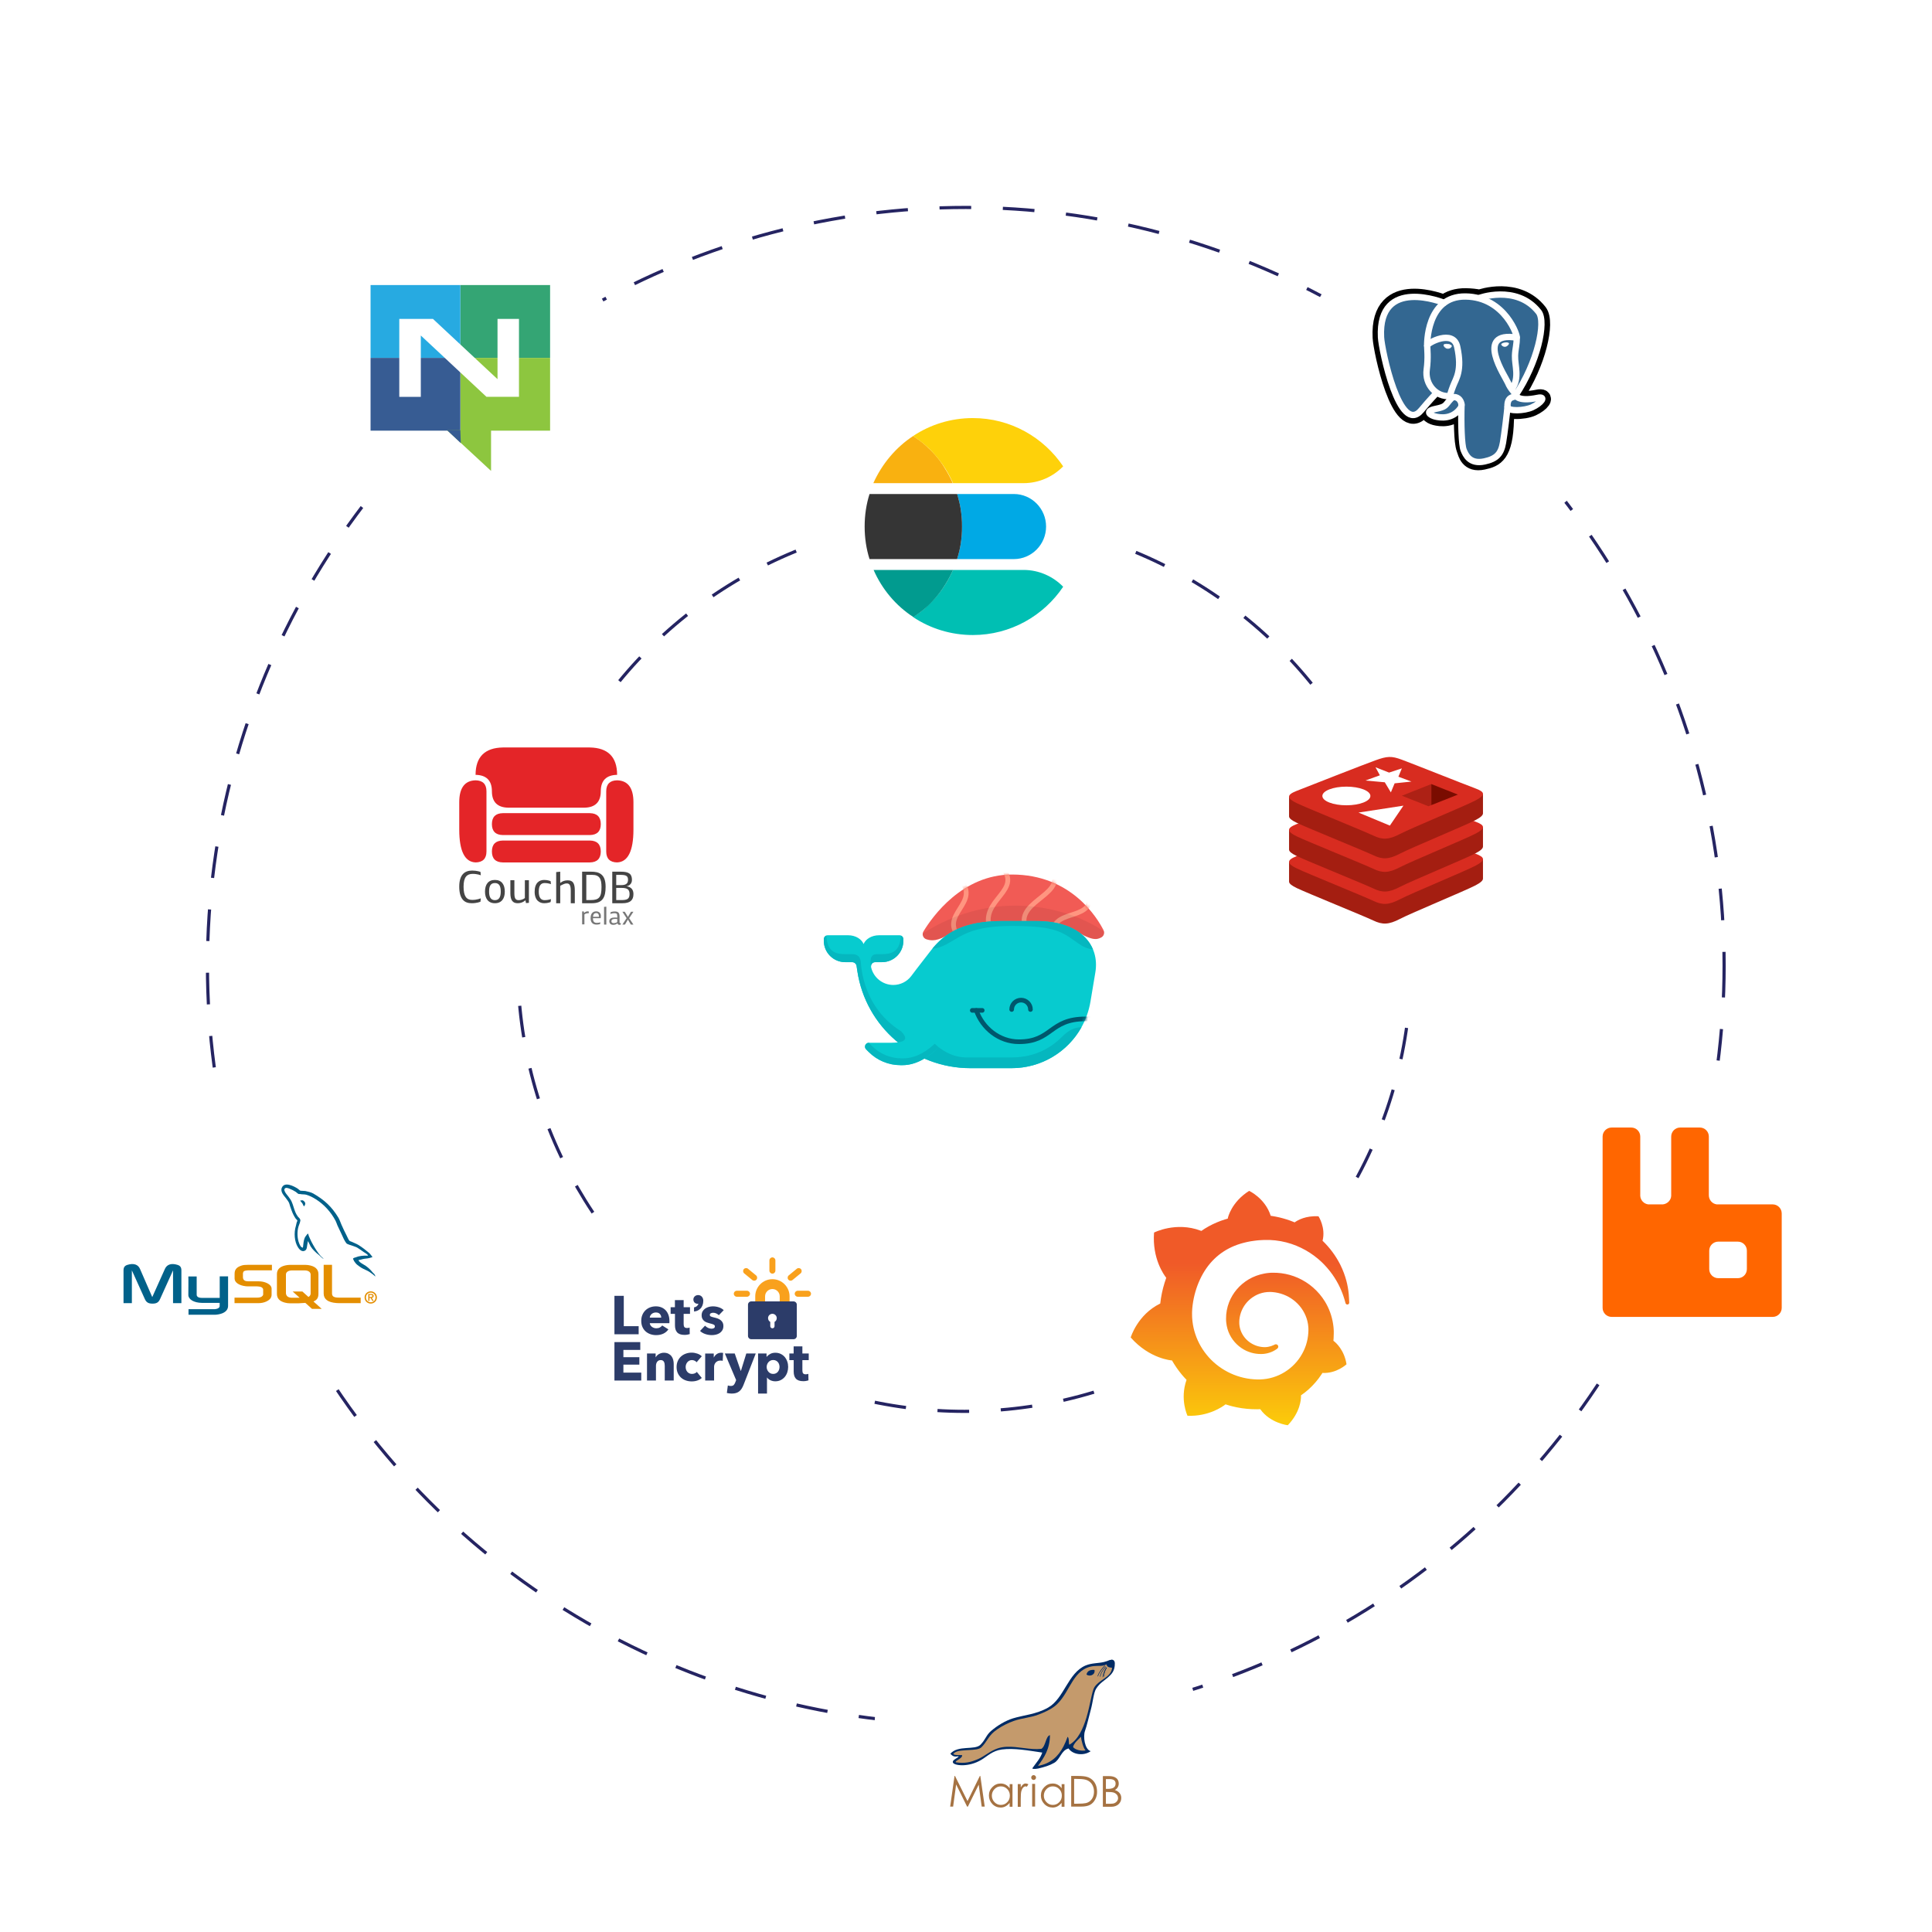 <svg xmlns="http://www.w3.org/2000/svg" xmlns:xlink="http://www.w3.org/1999/xlink" width="100%" viewBox="0 0 610 610" fill="none">
                        <style>
                            @keyframes a0_t { 0% { transform: translate(260.11px,274.375px); } 16.667% { transform: translate(260.11px,258.375px); } 33.333% { transform: translate(260.11px,274.375px); } 50% { transform: translate(260.11px,258.375px); } 66.667% { transform: translate(260.11px,274.375px); } 83.333% { transform: translate(260.11px,258.375px); } 100% { transform: translate(260.11px,274.375px); } }
                            @keyframes plugins_t { 0% { transform: translate(305px,305px) rotate(0deg) translate(-305px,-305px); } 100% { transform: translate(305px,305px) rotate(-360deg) translate(-305px,-305px); } }
                            @keyframes grafana_t { 0% { transform: translate(391.257px,413.257px) rotate(0deg) translate(-391.257px,-413.257px); } 100% { transform: translate(391.257px,413.257px) rotate(360deg) translate(-391.257px,-413.257px); } }
                            @keyframes elasticsearch_t { 0% { transform: translate(304.257px,166.257px) rotate(0deg) translate(-304.257px,-166.257px); } 100% { transform: translate(304.257px,166.257px) rotate(360deg) translate(-304.257px,-166.257px); } }
                            @keyframes couchdb_t { 0% { transform: translate(172.257px,264.257px) rotate(0deg) translate(-172.257px,-264.257px); } 100% { transform: translate(172.257px,264.257px) rotate(360deg) translate(-172.257px,-264.257px); } }
                            @keyframes letsencrypt_t { 0% { transform: translate(225.257px,418.257px) rotate(0deg) translate(-225.257px,-418.257px); } 100% { transform: translate(225.257px,418.257px) rotate(360deg) translate(-225.257px,-418.257px); } }
                            @keyframes redis_t { 0% { transform: translate(437.257px,265.257px) rotate(0deg) translate(-437.257px,-265.257px); } 100% { transform: translate(437.257px,265.257px) rotate(360deg) translate(-437.257px,-265.257px); } }
                            @keyframes mariadb_t { 0% { transform: translate(327.257px,547.257px) rotate(0deg) translate(-327.257px,-547.257px); } 100% { transform: translate(327.257px,547.257px) rotate(360deg) translate(-327.257px,-547.257px); } }
                            @keyframes rabbitmq_t { 0% { transform: translate(534.257px,386.257px) rotate(0deg) translate(-534.257px,-386.257px); } 100% { transform: translate(534.257px,386.257px) rotate(360deg) translate(-534.257px,-386.257px); } }
                            @keyframes postgresql_t { 0% { transform: translate(461.257px,119.257px) rotate(0deg) translate(-461.257px,-119.257px); } 100% { transform: translate(461.257px,119.257px) rotate(360deg) translate(-461.257px,-119.257px); } }
                            @keyframes mysql_t { 0% { transform: translate(79.257px,394.257px) rotate(0deg) translate(-79.257px,-394.257px); } 100% { transform: translate(79.257px,394.257px) rotate(360deg) translate(-79.257px,-394.257px); } }
                            @keyframes nats_t { 0% { transform: translate(145.257px,119.257px) rotate(0deg) translate(-145.257px,-119.257px); } 100% { transform: translate(145.257px,119.257px) rotate(360deg) translate(-145.257px,-119.257px); } }
                        </style>
                        <ellipse id="innerTrack" stroke="#252462" stroke-dasharray="10 10" rx="141.006" ry="141.006" transform="translate(304.506,304.61)"/>
                        <ellipse id="outerTrack" stroke="#252462" stroke-dasharray="10 10" rx="239.431" ry="239.431" transform="translate(304.931,304.931)"/>
                        <g id="dokku" data-bs-toggle="tooltip" data-bs-placement="bottom" filter="url(#filter0_d_55_77)" transform="translate(304.73,298.321) translate(-304.73,-298.321)">
                            <ellipse fill="white" rx="59.747" ry="59.747" transform="translate(304.73,298.321)"/>
                            <g transform="translate(304.36,305.816) translate(-44.25,-31.442)" style="animation: 15s linear infinite both a0_t;">
                                <path d="M338.405,285.191C344.738,289.161,346.219,288.742,347.679,287.996C348.52,287.566,348.85,286.539,348.424,285.698C346.462,281.818,338.212,268.119,319.536,268.119C303.859,268.119,294.438,281.343,291.568,286.077C291.007,287.003,291.445,288.216,292.476,288.554C294.136,289.1,295.951,289.216,299.833,286.863C312.531,279.804,338.405,285.191,338.405,285.191Z" fill="#F15B55" transform="translate(59.856,12.125) translate(-319.966,-278.5)"/>
                                <g mask="url(#mask0_55_77)" transform="translate(62.551,11.989) translate(-322.661,-278.365)">
                                    <path d="M303.791,270.624C309.494,278,293.595,281.854,305.805,290.354" stroke="#FF9580" stroke-width="1.5" stroke-miterlimit="10" transform="translate(303.433,280.489) translate(-303.433,-280.489)"/>
                                    <path d="M316.798,266.375C322.884,274.038,306.832,276.922,313.83,287.698" stroke="#FF9580" stroke-width="1.5" stroke-miterlimit="10" transform="translate(315.116,277.036) translate(-315.116,-277.036)"/>
                                    <path d="M332.317,267.132C336.729,275.025,318.548,276.732,324.557,286.332" stroke="#FF9580" stroke-width="1.5" stroke-miterlimit="10" transform="translate(328.171,276.732) translate(-328.171,-276.732)"/>
                                    <path d="M344.26,275.025C344.26,283.145,331.708,278.513,332.317,287.698" stroke="#FF9580" stroke-width="1.5" stroke-miterlimit="10" transform="translate(338.278,281.361) translate(-338.278,-281.361)"/>
                                </g>
                                <g opacity="0.4" transform="translate(59.856,17.038) translate(-319.966,-283.413)">
                                    <g opacity="0.4" transform="translate(319.966,283.413) translate(-319.966,-283.413)">
                                        <path opacity="0.4" d="M291.337,286.747C291.241,287.515,291.682,288.294,292.475,288.554C294.135,289.099,295.951,289.216,299.833,286.862C312.53,279.804,338.404,285.191,338.404,285.191C344.738,289.161,346.218,288.742,347.679,287.996C348.39,287.633,348.734,286.842,348.566,286.098C338.155,278.863,314.587,271.814,291.337,286.747Z" fill="black" transform="translate(319.966,283.413) translate(-319.966,-283.413)"/>
                                    </g>
                                </g>
                                <path d="M327.274,282.809L316.42,282.809C304.623,282.809,298.419,286.278,293.838,292.2L289.454,297.867L287.704,300.181C286.365,301.949,284.273,302.988,282.052,302.988C278.687,302.988,275.819,300.669,275.062,297.48C275.051,297.433,275.038,297.359,275.025,297.268C274.91,296.488,275.52,295.79,276.31,295.79L278.48,295.79C282.205,295.79,285.225,292.778,285.225,289.061L285.225,288.533C285.225,287.847,284.667,287.29,283.979,287.29L277.6,287.29C275.049,287.29,273.267,288.611,272.667,290.061C272.068,288.611,270.285,287.29,267.734,287.29L261.355,287.29C260.667,287.29,260.11,287.847,260.11,288.533L260.11,289.061C260.11,292.778,263.13,295.79,266.855,295.79L269.055,295.79C269.752,295.79,270.344,296.299,270.448,296.987L270.691,298.604C273.336,316.222,288.506,329.258,306.364,329.258L307.27,329.258L319.408,329.258C331.744,329.258,342.273,320.362,344.302,308.223L345.84,299.025C347.259,290.537,341.29,282.809,327.274,282.809Z" fill="#07CBCF" transform="translate(42.967,39.658) translate(-303.077,-306.034)"/>
                                <path d="M341.471,316.312C339.34,316.386,337.599,317.07,335.224,319.439C332.2,322.455,327.179,325.87,319.42,325.87L305.042,325.87C299.222,325.87,295.116,321.543,295.116,321.543C295.116,321.543,291.748,321.715,284.426,317.56C272.425,309.991,271.95,297.298,271.779,295.704C271.608,294.111,270.752,293.257,269.04,293.257L266.701,293.257C262.343,293.257,261.161,291.118,260.894,287.379C260.435,287.563,260.11,288.01,260.11,288.533L260.11,289.061C260.11,292.777,263.13,295.79,266.855,295.79L269.055,295.79C269.752,295.79,270.345,296.299,270.448,296.986L270.691,298.604C273.336,316.222,288.506,329.257,306.364,329.257L307.27,329.257L319.409,329.257C328.789,329.257,337.123,324.113,341.471,316.312Z" fill="#05B7BF" transform="translate(40.681,41.943) translate(-300.79,-308.318)"/>
                                <path d="M275.025,297.268C274.91,296.488,275.52,295.79,276.31,295.79L278.48,295.79C282.205,295.79,285.225,292.777,285.225,289.062L285.225,288.533C285.225,288.009,284.9,287.562,284.44,287.379L284.44,287.38C284.173,291.118,282.991,293.257,278.633,293.257L276.838,293.257C274.441,293.257,274.755,295.951,275.025,297.268Z" fill="#05B7BF" transform="translate(19.924,25.948) translate(-280.034,-292.323)"/>
                                <path d="M284.426,317.561C287.126,320.179,285.719,321.241,281.231,321.241L274.333,321.241C273.243,321.241,272.697,322.556,273.468,323.324L274.322,324.177C276.974,326.822,280.571,328.309,284.321,328.309L284.958,328.309C292.413,328.309,297.929,320.824,297.929,320.824L284.426,317.561Z" fill="#07CBCF" transform="translate(25.408,56.56) translate(-285.518,-322.935)"/>
                                <path d="M295.116,321.544C292.998,323.557,289.449,326.154,285.223,326.154L284.634,326.154C281.163,326.154,277.835,324.778,275.381,322.33L274.59,321.542C274.497,321.449,274.426,321.347,274.373,321.241L274.333,321.241C273.243,321.241,272.697,322.556,273.468,323.324L274.322,324.177C276.974,326.822,280.571,328.308,284.321,328.308L284.958,328.308C289.803,328.308,293.828,325.148,296.053,322.935L296.353,322.631L295.116,321.544Z" fill="#05B7BF" transform="translate(24.62,58.4) translate(-284.73,-324.774)"/>
                                <g mask="url(#mask1_55_77)" transform="translate(65.557,47.969) translate(-325.667,-314.344)">
                                    <path d="M308.257,311.038C310.193,316.582,315.443,320.918,321.702,320.918C332.257,320.918,331.299,313.705,342.733,313.705L344.353,313.705" stroke="#00576C" stroke-width="1.46" stroke-miterlimit="10" stroke-linecap="round" transform="translate(326.305,315.978) translate(-326.305,-315.978)"/>
                                    <path d="M310.12,311.015L306.981,311.015" stroke="#00576C" stroke-width="1.46" stroke-miterlimit="10" stroke-linecap="round" transform="translate(308.55,311.015) translate(-308.55,-311.015)"/>
                                    <path d="M325.353,310.731C325.353,309.096,324.025,307.771,322.386,307.771C320.748,307.771,319.419,309.096,319.419,310.731" stroke="#00576C" stroke-width="1.46" stroke-miterlimit="10" stroke-linecap="round" transform="translate(322.386,309.251) translate(-322.386,-309.251)"/>
                                </g>
                                <path d="M337.449,287.774C340.785,289.982,342.043,291.442,345.095,291.77C342.94,286.592,337.079,282.809,327.274,282.809L316.421,282.809C305.082,282.809,298.911,286.015,294.38,291.523C297.244,291.523,300.381,289.166,303.063,287.698C306.182,285.991,310.367,284.359,319.42,284.359C328.473,284.359,333.265,285.004,337.449,287.774Z" fill="#05B7BF" transform="translate(59.627,20.915) translate(-319.737,-287.289)"/>
                            </g>
                        </g>
                        <g id="plugins" transform="translate(305,305) translate(-305,-305)" style="animation: 30s linear infinite both plugins_t;">
                            <a xlink:href="https://github.com/dokku/dokku-graphite-grafana" target="_blank">
                                <g id="grafana" data-bs-toggle="svg-tooltip" data-bs-placement="bottom" filter="url(#filter1_d_55_77)" transform="translate(391.257,413.257) translate(-391.257,-413.257)" style="animation: 30s linear infinite both grafana_t;">
                                <ellipse fill="white" rx="51.257" ry="51.257" transform="translate(391.257,413.257)"/>
                                <path d="M425.847,408.645C425.717,407.207,425.467,405.782,425.097,404.385C424.678,402.808,424.058,401.081,423.163,399.281C421.738,396.481,419.851,393.936,417.578,391.749C418.634,387.609,416.297,384.026,416.297,384.026C412.268,383.779,409.705,385.26,408.754,385.945C408.593,385.881,408.44,385.809,408.279,385.746C407.594,385.467,406.884,385.212,406.159,384.989C405.434,384.766,404.692,384.559,403.935,384.376C403.177,384.201,402.404,384.05,401.622,383.93C401.485,383.906,401.348,383.89,401.211,383.875C399.454,378.317,394.401,376,394.401,376C388.776,379.527,387.704,384.464,387.704,384.464C387.704,384.464,387.68,384.575,387.648,384.758C387.334,384.846,387.027,384.934,386.713,385.029C386.278,385.156,385.859,385.316,385.424,385.467C384.996,385.634,384.569,385.793,384.142,385.977C383.296,386.335,382.45,386.741,381.628,387.195C380.83,387.641,380.048,388.126,379.283,388.652C379.17,388.604,379.089,388.564,379.089,388.564C371.296,385.626,364.374,389.161,364.374,389.161C363.745,397.354,367.485,402.514,368.226,403.445C368.041,403.955,367.871,404.465,367.71,404.982C367.038,407.128,366.576,409.333,366.332,411.567C359.136,415.078,357,422.284,357,422.284C363.012,429.115,370.015,429.537,370.015,429.537C370.023,429.529,370.031,429.529,370.031,429.521C370.926,431.09,371.957,432.587,373.11,433.98C373.593,434.561,374.109,435.127,374.633,435.668C372.441,441.855,374.939,447.014,374.939,447.014C381.628,447.261,386.028,444.124,386.947,443.399C387.616,443.622,388.285,443.821,388.97,443.997C391.025,444.522,393.128,444.825,395.231,444.92C395.755,444.944,396.279,444.952,396.811,444.952L397.069,444.952L397.238,444.944L397.568,444.936L397.899,444.92L397.907,444.928C401.058,449.371,406.602,450,406.602,450C410.543,445.892,410.769,441.823,410.769,440.939L410.769,440.756C410.769,440.692,410.761,440.637,410.761,440.565C411.591,439.992,412.381,439.379,413.122,438.718C414.701,437.308,416.08,435.7,417.224,433.972C417.329,433.813,417.433,433.646,417.538,433.479C422.003,433.733,425.146,430.748,425.146,430.748C424.404,426.153,421.753,423.916,421.205,423.486C421.205,423.486,421.181,423.47,421.149,423.446C421.132,423.434,421.115,423.421,421.1,423.406C421.068,423.391,421.036,423.367,421.004,423.343C421.028,423.064,421.052,422.793,421.068,422.515C421.1,422.021,421.116,421.527,421.116,421.034L421.116,420.261L421.1,419.951L421.076,419.537C421.07,419.404,421.059,419.271,421.044,419.139C421.036,419.011,421.02,418.884,421.004,418.757L420.955,418.374L420.899,417.992C420.52,415.497,419.646,413.099,418.328,410.938C417.296,409.25,416.007,407.753,414.564,406.495C413.114,405.229,411.494,404.218,409.794,403.461C408.093,402.705,406.304,402.219,404.523,401.996C403.637,401.885,402.742,401.837,401.864,401.845L401.533,401.853L401.34,401.853L401.203,401.861L400.881,401.885C400.76,401.893,400.631,401.901,400.518,401.917C400.067,401.957,399.615,402.02,399.18,402.108C397.415,402.434,395.747,403.063,394.272,403.931C392.839,404.777,391.559,405.854,390.485,407.116C389.471,408.315,388.66,409.667,388.083,411.121C387.415,412.821,387.084,414.632,387.108,416.456C387.108,416.543,387.108,416.631,387.116,416.718L387.124,417.005C387.14,417.172,387.148,417.347,387.164,417.515C387.237,418.231,387.366,418.916,387.559,419.585C388.282,422.055,389.852,424.2,392,425.652C392.975,426.313,394.014,426.782,395.046,427.077C396.077,427.38,397.101,427.507,398.068,427.507C398.189,427.507,398.31,427.507,398.431,427.499C398.495,427.499,398.56,427.491,398.624,427.491C398.689,427.491,398.753,427.483,398.817,427.483C398.922,427.475,399.019,427.459,399.124,427.451C399.148,427.451,399.18,427.443,399.212,427.443L399.309,427.427L399.494,427.403C399.623,427.388,399.728,427.364,399.849,427.34C399.962,427.316,400.075,427.3,400.187,427.268C400.413,427.22,400.623,427.157,400.832,427.085C401.251,426.95,401.646,426.782,402.017,426.599C402.388,426.408,402.726,426.201,403.04,425.986C403.129,425.923,403.218,425.859,403.306,425.787C403.645,425.524,403.701,425.039,403.427,424.712C403.313,424.575,403.154,424.481,402.977,424.448C402.8,424.414,402.617,424.443,402.46,424.529C402.379,424.569,402.299,424.617,402.218,424.657C401.936,424.792,401.646,424.911,401.332,425.015C401.018,425.11,400.695,425.19,400.357,425.254C400.187,425.278,400.018,425.301,399.841,425.317C399.752,425.325,399.664,425.333,399.583,425.333C399.494,425.333,399.406,425.341,399.325,425.341C399.245,425.341,399.156,425.341,399.075,425.333C398.971,425.325,398.866,425.325,398.761,425.317L398.721,425.317L398.648,425.309C398.6,425.301,398.552,425.301,398.511,425.294C398.415,425.286,398.326,425.27,398.229,425.262C397.472,425.158,396.706,424.943,395.973,424.609C395.21,424.268,394.506,423.811,393.885,423.255C393.234,422.674,392.684,421.991,392.258,421.233C391.822,420.461,391.516,419.609,391.371,418.709C391.299,418.263,391.266,417.793,391.282,417.339C391.29,417.212,391.29,417.093,391.299,416.965L391.299,416.893L391.307,416.798C391.315,416.734,391.315,416.679,391.323,416.615C391.347,416.368,391.387,416.121,391.427,415.874C391.791,413.845,392.799,411.982,394.304,410.556C395.08,409.825,395.97,409.223,396.94,408.772C397.431,408.549,397.939,408.366,398.463,408.231C398.987,408.095,399.527,408,400.067,407.952C400.341,407.928,400.615,407.92,400.889,407.92L401.074,407.92L401.3,407.928L401.437,407.936L401.517,407.936L401.743,407.952C402.331,408,402.919,408.079,403.5,408.215C404.66,408.47,405.788,408.892,406.844,409.465C408.947,410.619,410.745,412.419,411.841,414.592C412.397,415.675,412.783,416.838,412.977,418.04C413.025,418.343,413.057,418.645,413.082,418.948L413.098,419.179L413.106,419.41C413.114,419.489,413.114,419.561,413.114,419.64C413.114,419.72,413.122,419.8,413.114,419.855L413.114,420.054L413.106,420.277C413.098,420.429,413.09,420.668,413.082,420.819C413.057,421.153,413.025,421.48,412.985,421.814C412.945,422.141,412.888,422.467,412.832,422.793C412.767,423.12,412.695,423.438,412.614,423.757C412.453,424.394,412.244,425.031,411.994,425.644C411.502,426.878,410.841,428.048,410.052,429.131C408.447,431.306,406.305,433.038,403.83,434.163C402.597,434.713,401.292,435.119,399.962,435.334C399.293,435.445,398.616,435.509,397.939,435.533L397.81,435.541L396.916,435.541C396.553,435.533,396.19,435.517,395.828,435.485C394.377,435.382,392.951,435.127,391.564,434.729C390.178,434.331,388.833,433.797,387.559,433.128C385.013,431.783,382.74,429.943,380.959,427.722C380.066,426.621,379.289,425.434,378.638,424.179C377.993,422.929,377.486,421.615,377.107,420.277C376.736,418.932,376.502,417.562,376.414,416.177L376.398,415.914L376.39,415.85L376.39,415.683L376.382,415.452L376.382,415.158L376.374,414.839L376.374,414.624C376.374,414.457,376.382,414.29,376.382,414.115C376.406,413.43,376.462,412.729,376.559,412.029C376.74,410.615,377.031,409.218,377.429,407.849C377.824,406.487,378.316,405.165,378.904,403.915C380.073,401.415,381.604,399.21,383.449,397.442C384.359,396.561,385.355,395.771,386.423,395.085C386.947,394.743,387.495,394.424,388.059,394.138C388.333,393.986,388.623,393.859,388.905,393.724L389.34,393.533C389.485,393.469,389.63,393.405,389.775,393.349C390.356,393.103,390.96,392.904,391.564,392.713C391.718,392.665,391.871,392.625,392.024,392.577C392.177,392.529,392.33,392.498,392.483,392.45C392.789,392.362,393.104,392.291,393.41,392.219C393.563,392.179,393.724,392.147,393.877,392.115L394.345,392.02C394.506,391.988,394.659,391.964,394.82,391.932L395.054,391.892L395.288,391.861L395.763,391.789C395.94,391.757,396.118,391.749,396.295,391.717C396.44,391.701,396.682,391.669,396.827,391.654C396.94,391.646,397.053,391.63,397.165,391.622L397.391,391.598L397.504,391.59L397.633,391.582C397.81,391.574,397.987,391.558,398.173,391.55L398.439,391.534L398.511,391.534L398.624,391.526L399.083,391.502C399.688,391.486,400.292,391.486,400.897,391.502C402.097,391.55,403.274,391.677,404.418,391.892C406.707,392.314,408.859,393.039,410.809,393.994C412.759,394.934,414.508,396.096,416.023,397.354C416.12,397.434,416.208,397.514,416.305,397.593C416.394,397.673,416.491,397.753,416.579,397.832C416.765,397.991,416.942,398.159,417.119,398.318C417.296,398.477,417.466,398.644,417.635,398.811C417.804,398.979,417.973,399.146,418.126,399.313C418.771,399.99,419.368,400.667,419.899,401.351C420.979,402.721,421.842,404.106,422.527,405.412C422.567,405.492,422.615,405.571,422.656,405.659C422.696,405.739,422.736,405.818,422.776,405.906C422.857,406.065,422.938,406.224,423.01,406.383C423.083,406.543,423.163,406.702,423.228,406.853C423.3,407.012,423.365,407.164,423.429,407.315C423.687,407.928,423.921,408.509,424.106,409.059C424.42,409.943,424.654,410.747,424.831,411.447C424.904,411.726,425.17,411.909,425.46,411.885C425.758,411.861,425.992,411.615,426,411.32C425.952,410.524,425.936,409.648,425.847,408.645L425.847,408.645Z" fill="url(#Gradient-0)" transform="translate(391.5,413) translate(-391.5,-413)"/>
                                </g>
                            </a>
                            <a xlink:href="https://github.com/dokku/dokku-elasticsearch-plugin" target="_blank">
                                <g id="elasticsearch" data-bs-toggle="svg-tooltip" data-bs-placement="bottom" filter="url(#filter2_d_55_77)" transform="translate(304.257,166.257) translate(-304.257,-166.257)" style="animation: 30s linear infinite both elasticsearch_t;">
                                <ellipse fill="white" rx="51.257" ry="51.257" transform="translate(304.257,166.257)"/>
                                <path d="M320.094,155.975L302.198,155.975C302.284,156.403,302.455,156.831,302.541,157.174C303.14,159.229,303.483,161.369,303.654,163.596C303.739,164.452,303.739,165.394,303.739,166.25C303.739,167.106,303.739,168.048,303.654,168.904C303.483,171.131,303.14,173.271,302.541,175.326C302.455,175.754,302.284,176.183,302.198,176.525L320.094,176.525C325.745,176.525,330.283,171.901,330.283,166.25C330.283,160.599,325.745,155.975,320.094,155.975Z" fill="#00A9E5" transform="translate(316.24,166.25) translate(-316.24,-166.25)"/>
                                <path d="M303.654,168.904C303.739,168.048,303.739,167.106,303.739,166.25C303.739,165.394,303.739,164.452,303.654,163.596C303.482,161.369,303.14,159.229,302.541,157.174C302.455,156.746,302.284,156.318,302.198,155.975L274.541,155.975C273.514,159.229,273,162.654,273,166.25C273,169.846,273.514,173.271,274.541,176.525L302.198,176.525C302.284,176.097,302.455,175.669,302.541,175.326C303.14,173.271,303.482,171.131,303.654,168.904Z" fill="#353535" transform="translate(288.37,166.25) translate(-288.37,-166.25)"/>
                                <path d="M323.177,179.95L300.914,179.95C300.229,181.491,299.458,182.947,298.602,184.317C297.318,186.458,295.777,188.341,294.064,190.139C293.465,190.739,292.865,191.253,292.266,191.852C291.067,192.965,289.697,193.907,288.327,194.849C293.722,198.445,300.229,200.5,307.165,200.5C319.067,200.5,329.513,194.421,335.678,185.259C332.51,182.005,328.057,179.95,323.177,179.95Z" fill="#00BFB3" transform="translate(312.002,190.225) translate(-312.002,-190.225)"/>
                                <path d="M298.602,184.317C299.458,182.947,300.229,181.491,300.914,179.95L275.826,179.95C278.48,186.029,282.847,191.253,288.413,194.849C289.783,193.907,291.067,192.965,292.351,191.852C292.951,191.338,293.55,190.739,294.149,190.139C295.776,188.427,297.318,186.458,298.602,184.317Z" fill="#019B8F" transform="translate(288.37,187.399) translate(-288.37,-187.399)"/>
                                <path d="M294.064,142.361C293.465,141.761,292.865,141.247,292.266,140.648C291.067,139.535,289.697,138.593,288.327,137.651C282.847,141.247,278.48,146.471,275.74,152.55L300.828,152.55C300.143,151.009,299.373,149.553,298.516,148.183C297.318,146.042,295.776,144.073,294.064,142.361L294.064,142.361Z" fill="#F9B110" transform="translate(288.284,145.101) translate(-288.284,-145.101)"/>
                                <path d="M307.165,132C300.229,132,293.722,134.055,288.327,137.651C289.697,138.593,290.982,139.535,292.266,140.648C292.865,141.162,293.465,141.761,294.064,142.361C295.777,144.159,297.318,146.043,298.602,148.183C299.458,149.553,300.229,151.009,300.914,152.55L323.177,152.55C328.057,152.55,332.51,150.495,335.678,147.241C329.513,138.079,319.067,132,307.165,132L307.165,132Z" fill="#FED10A" transform="translate(312.002,142.275) translate(-312.002,-142.275)"/>
                                </g>
                            </a>
                            <a xlink:href="https://github.com/dokku/dokku-couchdb" target="_blank">
                                <g id="couchdb" data-bs-toggle="svg-tooltip" data-bs-placement="bottom" filter="url(#filter3_d_55_77)" transform="translate(172.257,264.257) translate(-172.257,-264.257)" style="animation: 30s linear infinite both couchdb_t;">
                                <ellipse fill="white" rx="51.257" ry="51.257" transform="translate(172.257,264.257)"/>
                                <path d="M156.262,277.826C154.132,277.826,153.133,279.282,153.133,281.521C153.133,283.683,154.132,285.181,156.262,285.181C158.385,285.181,159.384,283.683,159.384,281.521C159.384,279.282,158.385,277.826,156.262,277.826ZM156.262,284.21C154.883,284.21,154.422,283.101,154.422,281.507C154.422,279.781,154.883,278.811,156.262,278.811C157.62,278.811,158.102,279.781,158.102,281.507C158.102,283.101,157.64,284.21,156.262,284.21" fill="#444444" transform="translate(156.258,281.503) translate(-156.258,-281.503)"/>
                                <path d="M166.993,277.91L165.718,277.91L165.718,283.552C165.56,283.676,165.373,283.787,165.167,283.884C164.815,284.05,164.326,284.21,163.747,284.21C162.727,284.21,162.41,283.579,162.41,281.971L162.41,277.91L161.142,277.91L161.142,282.02C161.142,284.189,161.852,285.18,163.451,285.18C164.229,285.18,164.835,284.949,165.256,284.709C165.503,284.568,165.718,284.411,165.897,284.238L166.07,285.132L166.993,285.056L166.993,277.91L166.993,277.91Z" fill="#444444" transform="translate(164.067,281.545) translate(-164.067,-281.545)"/>
                                <path d="M168.806,281.548C168.806,284.265,170.336,285.2,171.852,285.18C172.438,285.172,172.94,285.094,173.292,284.993C173.498,284.935,173.685,284.875,173.851,284.799L173.961,283.877C173.782,283.94,173.589,283.994,173.375,284.044C173.017,284.126,172.527,284.202,172.004,284.21C170.77,284.23,170.112,283.392,170.108,281.528C170.105,279.594,170.77,278.803,172.004,278.803C172.527,278.803,173.01,278.894,173.368,278.977C173.582,279.026,173.775,279.088,173.954,279.15L173.851,278.214C173.685,278.138,173.498,278.08,173.285,278.02C172.926,277.92,172.424,277.826,171.817,277.826C170.329,277.826,168.806,278.685,168.806,281.548" fill="#444444" transform="translate(171.384,281.503) translate(-171.384,-281.503)"/>
                                <path d="M175.608,285.181L176.884,285.181L176.884,279.67C177.214,279.559,178.083,278.928,178.937,278.928C179.764,278.928,180.212,279.4,180.212,281.285L180.212,285.181L181.488,285.181L181.488,281.188C181.488,278.859,180.867,277.951,179.261,277.951C178.331,277.951,177.635,278.18,176.883,278.769L176.883,275.22L175.608,275.345L175.608,285.181Z" fill="#444444" transform="translate(178.548,280.2) translate(-178.548,-280.2)"/>
                                <path d="M189.786,276.031C188.92,275.362,187.808,275.22,186.636,275.22L183.796,275.22L183.796,285.181L186.946,285.181C190.392,285.181,191.213,283.129,191.213,279.996C191.213,277.826,190.643,276.693,189.786,276.031L189.786,276.031ZM186.512,284.182L185.12,284.182L185.12,276.225L186.994,276.225C189.276,276.225,189.92,277.473,189.917,280.051C189.913,283.247,189.2,284.182,186.512,284.182" fill="#444444" transform="translate(187.504,280.2) translate(-187.504,-280.2)"/>
                                <path d="M198.883,280.155C198.559,279.969,198.187,279.864,197.767,279.83C198.291,279.774,199.531,279.296,199.531,277.834C199.531,275.948,198.601,275.22,196.037,275.22L193.314,275.22L193.314,285.181L196.561,285.181C198.856,285.181,200,284.293,200,282.304C200,281.063,199.441,280.475,198.883,280.155L198.883,280.155ZM194.562,276.225L195.864,276.225C197.595,276.225,198.294,276.516,198.291,277.778C198.287,278.866,197.746,279.462,196.168,279.462L194.562,279.462L194.562,276.225L194.562,276.225ZM196.23,284.182L194.562,284.182L194.562,280.343L196.209,280.343C197.974,280.343,198.773,280.759,198.773,282.29C198.773,283.891,197.912,284.182,196.23,284.182" fill="#444444" transform="translate(196.657,280.2) translate(-196.657,-280.2)"/>
                                <path d="M148.949,285.181C149.756,285.181,150.438,285.07,150.927,284.952C151.21,284.883,151.465,284.806,151.692,284.716L151.81,283.635C151.568,283.725,151.305,283.804,151.024,283.884C150.526,284.026,149.866,284.13,149.101,284.134C147.267,284.144,146.375,282.949,146.365,279.962C146.354,276.884,147.453,275.922,149.232,275.907C149.942,275.901,150.584,276.013,151.051,276.121C151.328,276.186,151.582,276.267,151.81,276.35L151.699,275.276C151.479,275.2,151.231,275.137,150.955,275.075C150.486,274.97,149.831,274.867,149.087,274.867C146.737,274.867,144.995,276.128,145,279.975C145.002,281.965,145.441,283.295,146.151,284.099C146.861,284.903,147.839,285.181,148.949,285.181" fill="#444444" transform="translate(148.405,280.024) translate(-148.405,-280.024)"/>
                                <path d="M185.521,287.746C185.125,287.746,184.741,287.927,184.439,288.243L184.302,287.746L183.796,287.785L183.796,291.858L184.522,291.858L184.522,288.708C184.612,288.641,184.71,288.578,184.816,288.526C185,288.436,185.255,288.341,185.553,288.341C185.678,288.341,185.753,288.357,185.796,288.369L185.851,288.397L185.937,287.833C185.898,287.817,185.855,287.801,185.807,287.789C185.729,287.769,185.627,287.746,185.521,287.746" fill="#777777" transform="translate(184.867,289.802) translate(-184.867,-289.802)"/>
                                <path d="M189.72,289.149C189.703,288.428,189.215,287.74,188.227,287.746C187.231,287.752,186.474,288.38,186.474,289.882C186.474,291.243,187.113,291.929,188.379,291.929C188.697,291.929,188.968,291.882,189.167,291.834C189.281,291.807,189.387,291.775,189.481,291.74L189.556,291.211C189.45,291.243,189.336,291.269,189.214,291.294C189.006,291.336,188.728,291.373,188.43,291.377C187.705,291.385,187.223,291.038,187.223,290.044L187.223,289.902L189.658,289.902C189.673,289.851,189.683,289.725,189.697,289.587C189.711,289.445,189.723,289.26,189.72,289.149L189.72,289.149ZM189.093,289.362C189.09,289.386,189.089,289.418,189.089,289.461L187.235,289.461C187.266,288.988,187.395,288.712,187.579,288.534C187.764,288.357,187.995,288.286,188.242,288.286C188.724,288.286,189.078,288.57,189.097,289.24C189.098,289.276,189.098,289.319,189.093,289.362Z" fill="#777777" transform="translate(188.097,289.837) translate(-188.097,-289.837)"/>
                                <path d="M190.72,286.334L190.72,291.929L191.441,291.929L191.441,286.263L190.72,286.334Z" fill="#777777" transform="translate(191.081,289.096) translate(-191.081,-289.096)"/>
                                <path d="M195.699,291.432C195.632,291.404,195.613,291.306,195.613,291.117L195.613,289.52C195.613,288.243,195.311,287.777,194.04,287.777C193.649,287.777,193.339,287.841,193.119,287.904C192.99,287.94,192.876,287.982,192.778,288.026L192.7,288.574C192.825,288.527,192.958,288.487,193.104,288.452C193.351,288.392,193.66,288.333,193.986,288.333C194.656,288.333,194.892,288.464,194.892,289.303L194.892,289.749L194.676,289.717C194.539,289.697,194.362,289.69,194.178,289.69C193.268,289.69,192.382,289.902,192.382,290.845C192.382,291.559,192.865,292.007,193.578,292C194.1,291.995,194.436,291.873,194.652,291.736C194.777,291.656,194.876,291.566,194.946,291.468C194.946,291.531,194.99,291.701,195.084,291.807C195.178,291.913,195.323,292,195.539,292C195.664,292,195.774,291.987,195.852,291.965L195.977,291.929L196.029,291.448C195.919,291.448,195.774,291.463,195.699,291.432L195.699,291.432ZM194.891,291.125C194.801,291.192,194.699,291.246,194.586,291.298C194.393,291.387,194.119,291.468,193.79,291.468C193.315,291.468,193.045,291.278,193.045,290.872C193.045,290.182,193.833,290.129,194.296,290.143L194.699,290.155L194.892,290.167L194.892,291.125L194.891,291.125Z" fill="#777777" transform="translate(194.206,289.889) translate(-194.206,-289.889)"/>
                                <path d="M199.188,291.929L200,291.929L198.651,289.906L200,287.864L199.232,287.864L198.252,289.496L197.263,287.864L196.503,287.864L197.844,289.906L196.503,291.929L197.306,291.929L198.252,290.344L199.188,291.929Z" fill="#777777" transform="translate(198.251,289.897) translate(-198.251,-289.897)"/>
                                <path d="M189.687,260.199C189.687,262.491,188.487,263.614,186.25,263.654L186.25,263.656L158.75,263.656L158.75,263.654C156.513,263.614,155.312,262.491,155.312,260.199C155.312,257.907,156.513,256.784,158.75,256.744L158.75,256.742L186.25,256.742L186.25,256.744C188.487,256.784,189.687,257.907,189.687,260.199L189.687,260.199ZM186.25,265.386L186.25,265.384L158.75,265.384L158.75,265.386C156.513,265.426,155.312,266.549,155.312,268.841C155.312,271.134,156.513,272.257,158.75,272.297L158.75,272.298L186.25,272.298L186.25,272.297C188.486,272.257,189.687,271.134,189.687,268.841C189.687,266.549,188.487,265.426,186.25,265.386ZM194.844,246.375L194.844,246.373C192.607,246.413,191.406,247.536,191.406,249.828L191.406,268.841C191.406,271.134,192.607,272.257,194.844,272.297L194.844,272.293C198.199,272.174,200,268.804,200,261.927L200,253.285C200,248.701,198.199,246.454,194.844,246.375L194.844,246.375ZM150.156,246.373L150.156,246.375C146.801,246.454,145,248.701,145,253.285L145,261.927C145,268.804,146.801,272.174,150.156,272.293L150.156,272.297C152.393,272.257,153.594,271.134,153.594,268.842L153.594,249.828C153.594,247.536,152.393,246.413,150.156,246.373L150.156,246.373ZM194.844,244.643C194.844,238.912,191.841,236.104,186.25,236.005L186.25,236L158.75,236L158.75,236.005C153.158,236.104,150.156,238.912,150.156,244.643L150.156,244.645C153.511,244.705,155.312,246.39,155.312,249.828C155.312,253.266,157.114,254.951,160.469,255.011L160.469,255.014L184.531,255.014L184.531,255.011C187.886,254.951,189.687,253.266,189.687,249.828C189.687,246.39,191.489,244.705,194.844,244.645L194.844,244.643Z" fill="#E42528" transform="translate(172.5,254.149) translate(-172.5,-254.149)"/>
                                </g>
                            </a>
                            <a xlink:href="https://github.com/dokku/dokku-letsencrypt" target="_blank">
                                <g id="letsencrypt" data-bs-toggle="svg-tooltip" data-bs-placement="bottom" filter="url(#filter4_d_55_77)" transform="translate(225.257,418.257) translate(-225.257,-418.257)" style="animation: 30s linear infinite both letsencrypt_t;">
                                <ellipse fill="white" rx="51.257" ry="51.257" transform="translate(225.257,418.257)"/>
                                <path d="M194,421.271L194,409.133L196.949,409.133L196.949,418.716L201.646,418.716L201.646,421.27L194,421.27L194,421.271ZM211.362,417.105L211.362,417.448C211.362,417.562,211.356,417.67,211.345,417.774L205.156,417.774C205.179,418.014,205.251,418.231,205.371,418.425C205.491,418.62,205.645,418.788,205.834,418.931C206.022,419.074,206.234,419.185,206.468,419.265C206.702,419.345,206.945,419.385,207.197,419.385C207.642,419.385,208.02,419.302,208.328,419.137C208.637,418.971,208.888,418.757,209.082,418.494L211.037,419.728C210.637,420.311,210.108,420.759,209.451,421.074C208.794,421.387,208.031,421.545,207.163,421.545C206.522,421.545,205.917,421.445,205.345,421.245C204.774,421.045,204.274,420.754,203.845,420.371C203.417,419.988,203.08,419.517,202.834,418.957C202.588,418.397,202.466,417.757,202.466,417.036C202.466,416.34,202.585,415.708,202.825,415.142C203.065,414.577,203.391,414.097,203.803,413.702C204.214,413.308,204.699,413.002,205.26,412.785C205.82,412.568,206.426,412.459,207.077,412.459C207.705,412.459,208.282,412.565,208.808,412.776C209.334,412.988,209.785,413.293,210.163,413.693C210.54,414.093,210.833,414.579,211.045,415.151C211.256,415.722,211.362,416.374,211.362,417.105ZM208.773,416.025C208.773,415.579,208.633,415.196,208.353,414.876C208.073,414.556,207.653,414.396,207.093,414.396C206.819,414.396,206.568,414.439,206.339,414.525C206.11,414.611,205.911,414.728,205.739,414.876C205.568,415.025,205.43,415.199,205.328,415.399C205.225,415.599,205.168,415.808,205.156,416.025L208.773,416.025ZM215.853,414.825L215.853,418.095C215.853,418.496,215.93,418.797,216.085,418.998C216.238,419.199,216.515,419.299,216.916,419.299C217.053,419.299,217.198,419.288,217.353,419.265C217.507,419.242,217.635,419.208,217.739,419.162L217.773,421.219C217.579,421.287,217.333,421.347,217.036,421.399C216.738,421.45,216.442,421.476,216.144,421.476C215.573,421.476,215.093,421.404,214.704,421.261C214.315,421.118,214.004,420.912,213.77,420.642C213.536,420.373,213.367,420.052,213.264,419.68C213.161,419.307,213.11,418.892,213.11,418.434L213.11,414.825L211.739,414.825L211.739,412.734L213.093,412.734L213.093,410.488L215.853,410.488L215.853,412.734L217.858,412.734L217.858,414.825L215.853,414.825ZM226.961,415.253C226.732,415.036,226.464,414.854,226.156,414.705C225.847,414.556,225.521,414.482,225.179,414.482C224.915,414.482,224.673,414.534,224.45,414.636C224.227,414.739,224.116,414.917,224.116,415.167C224.116,415.407,224.238,415.579,224.484,415.682C224.73,415.785,225.127,415.899,225.676,416.025C225.996,416.093,226.319,416.191,226.644,416.316C226.97,416.442,227.264,416.608,227.527,416.813C227.79,417.019,228.001,417.27,228.162,417.568C228.321,417.865,228.402,418.219,228.402,418.63C228.402,419.168,228.293,419.622,228.076,419.993C227.859,420.364,227.576,420.664,227.227,420.893C226.879,421.122,226.487,421.287,226.053,421.39C225.619,421.493,225.184,421.544,224.75,421.544C224.053,421.544,223.37,421.433,222.701,421.21C222.033,420.987,221.476,420.658,221.03,420.224L222.607,418.561C222.858,418.836,223.167,419.064,223.533,419.247C223.899,419.43,224.287,419.521,224.699,419.521C224.928,419.521,225.153,419.467,225.376,419.358C225.599,419.25,225.71,419.058,225.71,418.784C225.71,418.521,225.574,418.327,225.299,418.201C225.025,418.075,224.597,417.944,224.013,417.806C223.716,417.738,223.419,417.647,223.122,417.532C222.824,417.418,222.559,417.264,222.325,417.07C222.091,416.876,221.899,416.636,221.751,416.35C221.602,416.064,221.528,415.721,221.528,415.321C221.528,414.807,221.636,414.37,221.854,414.01C222.071,413.649,222.351,413.356,222.694,413.127C223.037,412.898,223.417,412.73,223.834,412.621C224.251,412.512,224.665,412.458,225.077,412.458C225.716,412.458,226.342,412.558,226.954,412.758C227.565,412.958,228.082,413.258,228.505,413.658L226.961,415.253ZM220.429,408.901C219.585,408.901,218.925,409.509,218.925,410.285C218.925,411.103,219.481,411.652,220.309,411.652C220.38,411.652,220.447,411.645,220.51,411.633C220.377,412.238,219.794,412.672,219.243,412.759L219.131,412.777L219.131,414.082L219.276,414.068C219.945,414.004,220.605,413.7,221.089,413.234C221.72,412.626,222.053,411.749,222.053,410.696C222.053,409.656,221.37,408.901,220.429,408.901Z" fill="#2C3C69" transform="translate(211.252,415.223) translate(-211.252,-415.223)"/>
                                <path d="M194,423.748L194,435.885L202.468,435.885L202.468,433.382L196.828,433.382L196.828,430.862L201.868,430.862L201.868,428.514L196.828,428.514L196.828,426.216L202.16,426.216L202.16,423.748L194,423.748Z" fill="#2C3C69" transform="translate(198.234,429.817) translate(-198.234,-429.817)"/>
                                <path d="M209.886,431.222L209.886,435.885L212.715,435.885L212.715,430.605C212.715,430.182,212.661,429.759,212.552,429.336C212.444,428.914,212.267,428.539,212.021,428.214C211.775,427.888,211.453,427.622,211.052,427.417C210.652,427.211,210.166,427.108,209.595,427.108C209.298,427.108,209.018,427.149,208.755,427.228C208.492,427.308,208.249,427.411,208.026,427.537C207.804,427.663,207.609,427.814,207.444,427.991C207.277,428.168,207.144,428.348,207.04,428.531L207.006,428.531L207.006,427.348L204.28,427.348L204.28,435.885L207.109,435.885L207.109,431.257C207.109,431.017,207.14,430.785,207.203,430.562C207.266,430.34,207.36,430.142,207.486,429.971C207.611,429.8,207.769,429.665,207.957,429.568C208.146,429.471,208.366,429.422,208.617,429.422C208.868,429.422,209.077,429.471,209.243,429.568C209.409,429.665,209.537,429.797,209.628,429.962C209.72,430.128,209.786,430.319,209.826,430.537C209.865,430.754,209.886,430.982,209.886,431.222Z" fill="#2C3C69" transform="translate(208.498,431.496) translate(-208.498,-431.496)"/>
                                <path d="M219.297,429.611C219.571,429.737,219.788,429.902,219.948,430.108L221.576,428.223C221.405,428.051,221.202,427.894,220.967,427.751C220.733,427.608,220.476,427.488,220.196,427.391C219.916,427.294,219.624,427.217,219.322,427.16C219.019,427.102,218.713,427.074,218.405,427.074C217.742,427.074,217.118,427.179,216.533,427.391C215.949,427.602,215.441,427.905,215.01,428.299C214.579,428.694,214.24,429.171,213.993,429.731C213.745,430.291,213.622,430.92,213.622,431.617C213.622,432.325,213.745,432.96,213.993,433.52C214.24,434.08,214.579,434.556,215.01,434.951C215.441,435.345,215.949,435.645,216.533,435.851C217.118,436.056,217.747,436.159,218.422,436.159C219.05,436.159,219.645,436.062,220.205,435.868C220.764,435.674,221.222,435.405,221.576,435.062L220.016,433.159C219.845,433.365,219.619,433.522,219.339,433.631C219.059,433.74,218.776,433.794,218.491,433.794C218.182,433.794,217.905,433.737,217.659,433.622C217.413,433.508,217.202,433.351,217.025,433.151C216.847,432.951,216.713,432.72,216.622,432.456C216.531,432.194,216.485,431.914,216.485,431.617C216.485,431.319,216.534,431.04,216.631,430.777C216.728,430.514,216.862,430.282,217.034,430.082C217.205,429.883,217.411,429.722,217.651,429.602C217.891,429.482,218.159,429.422,218.457,429.422C218.742,429.422,219.022,429.485,219.297,429.611Z" fill="#2C3C69" transform="translate(217.599,431.617) translate(-217.599,-431.617)"/>
                                <path d="M227.818,429.594C227.943,429.606,228.066,429.629,228.187,429.662L228.308,427.176C228.239,427.154,228.15,427.136,228.042,427.125C227.933,427.114,227.821,427.108,227.707,427.108C227.182,427.108,226.719,427.246,226.319,427.522C225.918,427.798,225.61,428.155,225.393,428.592L225.359,428.592L225.359,427.358L222.65,427.358L222.65,435.885L225.461,435.885L225.461,431.508C225.461,431.337,225.496,431.138,225.564,430.91C225.633,430.682,225.744,430.471,225.899,430.277C226.053,430.083,226.259,429.918,226.516,429.781C226.773,429.645,227.09,429.576,227.467,429.576C227.581,429.576,227.699,429.582,227.818,429.594Z" fill="#2C3C69" transform="translate(225.479,431.496) translate(-225.479,-431.496)"/>
                                <path d="M234.217,438.362C234.429,438.014,234.62,437.616,234.792,437.171L238.615,427.348L235.632,427.348L233.935,432.834L233.883,432.834L231.98,427.348L228.861,427.348L232.426,435.748L232.152,436.451C232.015,436.816,231.849,437.099,231.655,437.299C231.461,437.499,231.147,437.599,230.712,437.599C230.575,437.599,230.423,437.585,230.258,437.556C230.092,437.528,229.94,437.49,229.804,437.445L229.495,439.811C229.7,439.867,229.943,439.913,230.224,439.947C230.503,439.982,230.774,439.999,231.038,439.999C231.574,439.999,232.04,439.936,232.435,439.811C232.829,439.685,233.172,439.5,233.463,439.254C233.755,439.008,234.006,438.71,234.217,438.362Z" fill="#2C3C69" transform="translate(233.738,433.673) translate(-233.738,-433.673)"/>
                                <path d="M253.34,432.709L253.34,429.439L255.345,429.439L255.345,427.348L253.34,427.348L253.34,425.102L250.58,425.102L250.58,427.348L249.226,427.348L249.226,429.439L250.597,429.439L250.597,433.048C250.597,433.506,250.648,433.922,250.751,434.294C250.854,434.667,251.023,434.987,251.257,435.256C251.491,435.526,251.802,435.732,252.191,435.875C252.58,436.018,253.06,436.09,253.631,436.09C253.929,436.09,254.225,436.065,254.523,436.013C254.82,435.962,255.066,435.902,255.26,435.833L255.226,433.776C255.122,433.822,254.994,433.856,254.84,433.879C254.685,433.903,254.54,433.913,254.403,433.913C254.002,433.913,253.725,433.814,253.572,433.613C253.417,433.411,253.34,433.111,253.34,432.709Z" fill="#2C3C69" transform="translate(252.286,430.596) translate(-252.286,-430.596)"/>
                                <path fill-rule="evenodd" clip-rule="evenodd" d="M248.848,431.582C248.848,432.177,248.757,432.748,248.574,433.297C248.391,433.845,248.125,434.328,247.777,434.745C247.429,435.162,247.003,435.497,246.5,435.748C245.997,435.999,245.426,436.125,244.785,436.125C244.26,436.125,243.763,436.02,243.294,435.809C242.825,435.597,242.46,435.308,242.197,434.943L242.163,434.943L242.163,440L239.351,440L239.351,427.348L242.026,427.348L242.026,428.394L242.077,428.394C242.34,428.051,242.703,427.751,243.166,427.494C243.628,427.237,244.174,427.108,244.803,427.108C245.42,427.108,245.979,427.228,246.482,427.468C246.985,427.708,247.411,428.034,247.76,428.445C248.109,428.856,248.377,429.334,248.565,429.877C248.754,430.419,248.848,430.988,248.848,431.582ZM245.994,430.777C246.08,431.04,246.123,431.308,246.123,431.582C246.123,431.857,246.08,432.128,245.994,432.396C245.909,432.664,245.783,432.902,245.617,433.107C245.451,433.313,245.243,433.479,244.991,433.605C244.74,433.73,244.448,433.793,244.117,433.793C243.797,433.793,243.511,433.73,243.26,433.605C243.008,433.479,242.794,433.313,242.617,433.107C242.439,432.902,242.303,432.668,242.206,432.405C242.108,432.142,242.06,431.873,242.06,431.599C242.06,431.325,242.108,431.056,242.206,430.793C242.303,430.531,242.439,430.296,242.617,430.091C242.794,429.885,243.008,429.719,243.26,429.594C243.511,429.468,243.797,429.405,244.117,429.405C244.449,429.405,244.74,429.468,244.991,429.594C245.242,429.72,245.451,429.882,245.617,430.082C245.783,430.282,245.909,430.514,245.994,430.777Z" fill="#2C3C69" transform="translate(244.1,433.554) translate(-244.1,-433.554)"/>
                                <path d="M249.292,410.898L246.185,410.898L246.185,409.302C246.185,408.028,245.148,406.992,243.874,406.992C242.6,406.992,241.563,408.029,241.563,409.302L241.563,410.898L238.456,410.898L238.456,409.302C238.456,406.315,240.886,403.884,243.874,403.884C246.862,403.884,249.292,406.315,249.292,409.302L249.292,410.898L249.292,410.898Z" fill="#F9A11D" transform="translate(243.874,407.391) translate(-243.874,-407.391)"/>
                                <path d="M250.545,410.898L237.203,410.898C236.633,410.898,236.167,411.364,236.167,411.933L236.167,421.803C236.167,422.373,236.633,422.839,237.203,422.839L250.545,422.839C251.115,422.839,251.581,422.373,251.581,421.803L251.581,411.933C251.581,411.364,251.115,410.898,250.545,410.898ZM244.55,417.378L244.55,418.716C244.55,419.089,244.247,419.391,243.874,419.391C243.501,419.391,243.198,419.088,243.198,418.716L243.198,417.378C242.782,417.142,242.501,416.697,242.501,416.184C242.501,415.426,243.116,414.812,243.874,414.812C244.632,414.812,245.247,415.426,245.247,416.184C245.247,416.696,244.966,417.142,244.55,417.378L244.55,417.378Z" fill="#2C3C69" transform="translate(243.874,416.868) translate(-243.874,-416.868)"/>
                                <path d="M235.85,409.426L232.631,409.426C232.109,409.426,231.686,409.003,231.686,408.481C231.686,407.959,232.109,407.535,232.631,407.535L235.85,407.535C236.372,407.535,236.796,407.959,236.796,408.481C236.796,409.003,236.372,409.426,235.85,409.426L235.85,409.426ZM238.118,404.362C237.907,404.362,237.694,404.291,237.518,404.146L234.972,402.052C234.568,401.721,234.51,401.125,234.842,400.722C235.174,400.318,235.769,400.26,236.173,400.592L238.719,402.686C239.122,403.017,239.181,403.613,238.849,404.016C238.662,404.244,238.391,404.362,238.118,404.362L238.118,404.362ZM243.874,402.136C243.352,402.136,242.929,401.712,242.929,401.19L242.929,397.945C242.929,397.423,243.352,397,243.874,397C244.396,397,244.819,397.423,244.819,397.945L244.819,401.19C244.819,401.712,244.396,402.136,243.874,402.136L243.874,402.136ZM249.63,404.362C249.356,404.362,249.086,404.244,248.899,404.016C248.567,403.613,248.625,403.017,249.028,402.686L251.575,400.592C251.979,400.26,252.574,400.318,252.906,400.722C253.237,401.125,253.179,401.721,252.776,402.052L250.229,404.146C250.054,404.291,249.841,404.362,249.63,404.362ZM255.117,409.426L251.867,409.426C251.345,409.426,250.922,409.003,250.922,408.481C250.922,407.959,251.345,407.535,251.867,407.535L255.117,407.535C255.639,407.535,256.063,407.959,256.063,408.481C256.063,409.003,255.639,409.426,255.117,409.426Z" fill="#F9A11D" transform="translate(243.875,403.213) translate(-243.875,-403.213)"/>
                                </g>
                            </a>
                            <a xlink:href="https://github.com/dokku/dokku-redis-plugin" target="_blank">
                                <g id="redis" data-bs-toggle="svg-tooltip" data-bs-placement="bottom" filter="url(#filter5_d_55_77)" transform="translate(437.257,265.257) translate(-437.257,-265.257)" style="animation: 30s linear infinite both redis_t;">
                                <ellipse fill="white" rx="51.257" ry="51.257" transform="translate(437.257,265.257)"/>
                                <path d="M465.83,279.56C462.562,281.267,445.636,288.243,442.032,290.126C438.428,292.009,436.426,291.991,433.58,290.627C430.733,289.263,412.72,281.97,409.475,280.415C407.854,279.638,407.001,278.983,407.001,278.363L407.001,272.16C407.001,272.16,430.451,267.043,434.237,265.682C438.023,264.32,439.336,264.271,442.558,265.454C445.78,266.637,465.044,270.121,468.228,271.29L468.227,277.405C468.227,278.019,467.493,278.691,465.83,279.56L465.83,279.56Z" fill="#A41E11" transform="translate(437.614,278.106) translate(-437.614,-278.106)"/>
                                <path d="M465.829,273.355C462.562,275.061,445.635,282.038,442.032,283.921C438.428,285.804,436.426,285.786,433.58,284.422C430.733,283.058,412.72,275.764,409.475,274.21C406.231,272.656,406.162,271.586,409.35,270.335C412.537,269.083,430.451,262.039,434.238,260.677C438.023,259.316,439.337,259.267,442.558,260.45C445.78,261.633,462.606,268.346,465.79,269.514C468.974,270.684,469.097,271.648,465.829,273.355L465.829,273.355Z" fill="#D82C20" transform="translate(437.615,272.501) translate(-437.615,-272.501)"/>
                                <path d="M465.83,269.444C462.562,271.151,445.636,278.127,442.032,280.011C438.428,281.894,436.426,281.875,433.58,280.511C430.733,279.148,412.72,271.854,409.475,270.3C407.854,269.522,407.001,268.868,407.001,268.248L407.001,262.044C407.001,262.044,430.451,256.927,434.237,255.566C438.023,254.205,439.336,254.155,442.558,255.338C445.78,256.521,465.044,260.004,468.228,261.174L468.227,267.29C468.227,267.903,467.493,268.575,465.83,269.444L465.83,269.444Z" fill="#A41E11" transform="translate(437.614,267.99) translate(-437.614,-267.99)"/>
                                <path d="M465.829,263.239C462.562,264.946,445.635,271.922,442.032,273.805C438.428,275.688,436.426,275.67,433.58,274.306C430.733,272.942,412.72,265.648,409.475,264.094C406.231,262.54,406.162,261.47,409.35,260.219C412.537,258.968,430.451,251.923,434.238,250.562C438.023,249.2,439.337,249.151,442.558,250.334C445.78,251.517,462.606,258.229,465.79,259.399C468.974,260.568,469.097,261.532,465.829,263.239L465.829,263.239Z" fill="#D82C20" transform="translate(437.615,262.385) translate(-437.615,-262.385)"/>
                                <path d="M465.83,258.953C462.562,260.66,445.636,267.636,442.032,269.52C438.428,271.403,436.426,271.384,433.58,270.02C430.733,268.657,412.72,261.363,409.475,259.809C407.854,259.032,407.001,258.376,407.001,257.757L407.001,251.553C407.001,251.553,430.451,246.437,434.237,245.075C438.023,243.714,439.336,243.665,442.558,244.848C445.78,246.031,465.044,249.514,468.228,250.683L468.227,256.799C468.227,257.411,467.493,258.084,465.83,258.953L465.83,258.953Z" fill="#A41E11" transform="translate(437.614,257.5) translate(-437.614,-257.5)"/>
                                <path d="M465.829,252.748C462.562,254.455,445.635,261.431,442.032,263.314C438.428,265.197,436.426,265.179,433.58,263.815C430.733,262.451,412.72,255.158,409.475,253.604C406.231,252.049,406.162,250.979,409.35,249.728C412.537,248.477,430.451,241.432,434.238,240.071C438.023,238.709,439.337,238.66,442.558,239.843C445.78,241.026,462.606,247.739,465.79,248.908C468.974,250.077,469.097,251.041,465.829,252.748Z" fill="#D82C20" transform="translate(437.615,251.894) translate(-437.615,-251.894)"/>
                                <path d="M439.145,250.19L437.226,246.994L431.1,246.442L435.671,244.789L434.3,242.253L438.58,243.931L442.614,242.607L441.524,245.229L445.638,246.773L440.332,247.325L439.145,250.19ZM443.115,254.371L438.828,260.67L428.926,256.554L443.115,254.371Z" fill="white" transform="translate(437.282,251.462) translate(-437.282,-251.462)"/>
                                <path d="M425.1,254.258C429.288,254.258,432.683,252.939,432.683,251.312C432.683,249.685,429.288,248.366,425.1,248.366C420.912,248.366,417.517,249.685,417.517,251.312C417.517,252.939,420.912,254.258,425.1,254.258Z" fill="white" transform="translate(425.1,251.312) translate(-425.1,-251.312)"/>
                                <path d="M451.914,254.205L451.907,247.556L460.304,250.883L451.914,254.205Z" fill="#7A0C00" transform="translate(456.106,250.88) translate(-456.106,-250.88)"/>
                                <path d="M451.915,254.205L451.004,254.562L442.618,251.24L451.907,247.556L451.915,254.205Z" fill="#AD2115" transform="translate(447.266,251.059) translate(-447.266,-251.059)"/>
                                </g>
                            </a>
                            <a xlink:href="https://github.com/dokku/dokku-mariadb-plugin" target="_blank">
                                <g id="mariadb" data-bs-toggle="svg-tooltip" data-bs-placement="bottom" filter="url(#filter6_d_55_77)" transform="translate(327.257,547.257) translate(-327.257,-547.257)" style="animation: 30s linear infinite both mariadb_t;">
                                <ellipse fill="white" rx="51.257" ry="51.257" transform="translate(327.257,547.257)"/>
                                <path fill-rule="evenodd" clip-rule="evenodd" d="M350.845,524.066C350.042,524.092,350.296,524.323,348.56,524.751C346.809,525.181,344.66,525.048,342.782,525.84C337.148,528.203,336.022,536.269,330.908,539.158C327.095,541.319,323.224,541.492,319.757,542.567C317.475,543.283,314.99,544.748,312.91,546.524C311.307,547.908,311.264,549.124,309.588,550.858C307.794,552.712,302.452,550.889,300.055,553.729C300.835,554.515,301.176,554.738,302.71,554.532C302.392,555.133,300.52,555.642,300.887,556.529C301.274,557.462,305.798,558.092,309.9,555.607C311.815,554.449,313.338,552.782,316.314,552.372C320.185,551.857,324.634,552.701,329.083,553.348C328.418,555.324,327.089,556.641,326.02,558.201C325.691,558.557,326.685,558.597,327.817,558.382C329.857,557.879,331.313,557.472,332.873,556.576C334.762,555.476,335.048,552.647,337.38,552.041C338.671,554.028,342.175,554.496,344.371,552.907C342.458,552.364,341.93,548.285,342.574,546.494C343.186,544.795,343.79,542.074,344.405,539.821C345.067,537.408,345.31,534.361,346.113,533.147C347.317,531.298,348.649,530.663,349.811,529.623C350.966,528.58,352.023,527.566,351.989,525.174C351.978,524.405,351.581,523.978,350.851,524.001L350.845,524.066Z" fill="#002B64" transform="translate(326.022,541.257) translate(-326.022,-541.257)"/>
                                <path d="M301.733,556.422C304.651,556.841,306.442,556.422,308.811,555.402C310.813,554.532,312.74,552.744,315.109,551.993C318.576,550.878,322.389,551.995,326.116,552.217C327.02,552.271,327.918,552.272,328.805,552.175C330.189,551.326,330.16,548.16,331.507,547.842C331.467,552.291,329.637,554.978,327.722,557.549C331.767,556.838,334.164,554.515,335.782,551.395C336.276,550.451,336.698,549.437,337.071,548.362C337.648,548.804,337.32,550.153,337.611,550.881C340.387,549.336,341.973,545.797,343.042,542.243C344.261,538.112,344.758,533.923,345.544,532.71C346.309,531.517,347.502,530.78,348.606,530.017C349.842,529.148,350.946,528.244,351.137,526.58C349.831,526.459,349.53,526.158,349.337,525.499C348.684,525.869,348.083,525.947,347.404,525.967C346.815,525.985,346.168,525.959,345.376,526.04C338.847,526.71,338.009,533.927,333.821,538C333.514,538.298,333.185,538.575,332.838,538.835C331.371,539.927,329.574,540.71,327.927,541.342C325.246,542.365,322.698,542.44,320.185,543.324C318.339,543.971,316.458,544.913,314.956,545.95C314.577,546.209,314.219,546.476,313.893,546.745C313.003,547.473,312.419,548.279,311.853,549.111C311.27,549.966,310.709,550.847,309.851,551.688C308.462,553.051,303.264,552.086,301.444,553.352C301.241,553.492,301.08,553.661,300.968,553.863C301.964,554.317,302.632,554.038,303.779,554.164C303.929,555.253,301.413,555.9,301.785,556.4L301.733,556.422Z" fill="#C49A6C" transform="translate(326.053,541.524) translate(-326.053,-541.524)"/>
                                <path fill-rule="evenodd" clip-rule="evenodd" d="M341.311,548.333C341.389,549.581,342.114,552.06,342.753,552.666C341.499,552.972,339.344,552.467,338.795,551.583C339.079,550.306,340.56,549.139,341.317,548.347L341.311,548.333Z" fill="#C49A6C" transform="translate(340.774,550.544) translate(-340.774,-550.544)"/>
                                <path fill-rule="evenodd" clip-rule="evenodd" d="M343.045,528.688C343.969,529.491,345.911,528.847,345.564,527.25C344.125,527.13,343.293,527.619,343.045,528.688Z" fill="#002B64" transform="translate(344.325,528.133) translate(-344.325,-528.133)"/>
                                <path d="M349.4,526.666C349.154,527.183,348.684,527.847,348.684,529.162C348.682,529.388,348.513,529.543,348.51,529.194C348.522,527.909,348.862,527.354,349.223,526.626C349.391,526.326,349.492,526.45,349.401,526.667L349.4,526.666Z" fill="#002B64" transform="translate(348.973,527.923) translate(-348.973,-527.923)"/>
                                <path d="M349.4,526.666C349.111,527.157,348.412,528.058,348.297,529.367C348.275,529.592,348.093,529.731,348.121,529.384C348.246,528.107,348.805,527.306,349.23,526.61C349.422,526.327,349.513,526.459,349.402,526.667L349.4,526.666Z" fill="#002B64" transform="translate(348.784,528.021) translate(-348.784,-528.021)"/>
                                <path d="M349.112,526.377C348.782,526.842,347.705,527.923,347.479,529.217C347.439,529.438,347.245,529.564,347.302,529.219C347.535,527.956,348.464,526.962,348.943,526.301C349.159,526.035,349.238,526.174,349.111,526.372L349.112,526.377Z" fill="#002B64" transform="translate(348.232,527.793) translate(-348.232,-527.793)"/>
                                <path d="M348.823,526.088C348.43,526.504,347.147,527.879,346.743,529.122C346.671,529.335,346.462,529.431,346.567,529.098C346.974,527.879,348.098,526.568,348.667,525.978C348.918,525.745,348.976,525.894,348.823,526.072L348.823,526.088Z" fill="#002B64" transform="translate(347.723,527.587) translate(-347.723,-527.587)"/>
                                <path d="M336.092,563.3L336.092,570.461L335.188,570.461L335.188,569.233C334.368,570.213,333.434,570.704,332.388,570.704C331.334,570.704,330.444,570.33,329.726,569.584C329.005,568.829,328.647,567.934,328.647,566.899C328.647,565.855,329.012,564.964,329.739,564.237C330.467,563.491,331.341,563.117,332.356,563.117C333.526,563.117,334.474,563.617,335.202,564.615L335.202,563.307L336.106,563.307L336.092,563.3ZM335.257,566.933C335.257,566.114,334.981,565.426,334.433,564.868C333.884,564.301,333.209,564.019,332.409,564.019C331.617,564.019,330.947,564.31,330.398,564.895C329.85,565.472,329.574,566.155,329.574,566.947C329.574,567.739,329.854,568.428,330.412,569.013C330.97,569.589,331.635,569.876,332.409,569.876C333.191,569.876,333.861,569.596,334.419,569.038C334.977,568.48,335.257,567.778,335.257,566.933" fill="#A57242" transform="translate(332.377,566.91) translate(-332.377,-566.91)"/>
                                <path d="M338.213,570.415L338.213,560.73L340.224,560.73C341.601,560.73,342.611,560.833,343.253,561.04C343.901,561.238,344.458,561.556,344.926,561.997C345.395,562.428,345.755,562.958,346.005,563.59C346.258,564.218,346.384,564.957,346.384,565.802C346.384,566.64,346.186,567.429,345.789,568.166C345.401,568.903,344.871,569.46,344.197,569.839C343.531,570.218,342.569,570.406,341.305,570.406L338.207,570.406L338.213,570.415ZM339.138,569.488L340.258,569.488C341.429,569.488,342.273,569.429,342.806,569.312C343.336,569.195,343.8,568.966,344.197,568.624C344.591,568.273,344.894,567.851,345.101,567.355C345.308,566.859,345.411,566.295,345.411,565.654C345.411,565.016,345.289,564.426,345.046,563.887C344.812,563.348,344.474,562.902,344.034,562.551C343.593,562.2,343.072,561.966,342.468,561.849C341.874,561.723,340.997,561.66,339.829,561.66L339.141,561.66L339.141,569.486" fill="#A57242" transform="translate(342.296,565.572) translate(-342.296,-565.572)"/>
                                <path d="M325.591,561.235C325.591,561.028,325.663,560.847,325.807,560.696C325.96,560.543,326.14,560.466,326.346,560.466C326.562,560.466,326.741,560.543,326.885,560.696C327.038,560.839,327.115,561.019,327.115,561.235C327.115,561.442,327.039,561.623,326.885,561.774C326.742,561.918,326.562,561.99,326.346,561.99C326.139,561.99,325.958,561.914,325.807,561.761C325.663,561.608,325.591,561.433,325.591,561.235L325.591,561.235ZM325.887,563.232L326.819,563.232L326.819,570.392L325.887,570.392L325.887,563.232Z" fill="#A57242" transform="translate(326.353,565.429) translate(-326.353,-565.429)"/>
                                <path d="M300,570.415L301.377,560.73L301.526,560.73L305.473,568.671L309.375,560.73L309.523,560.73L310.914,570.415L309.957,570.415L309.011,563.484L305.592,570.415L305.348,570.415L301.883,563.415L300.937,570.415L300.006,570.415" fill="#A57242" transform="translate(305.457,565.572) translate(-305.457,-565.572)"/>
                                <path d="M319.679,563.3L319.679,570.461L318.775,570.461L318.775,569.233C317.956,570.213,317.022,570.704,315.975,570.704C314.922,570.704,314.031,570.33,313.313,569.584C312.592,568.829,312.234,567.934,312.234,566.899C312.234,565.855,312.599,564.964,313.327,564.237C314.054,563.491,314.929,563.117,315.943,563.117C317.114,563.117,318.061,563.617,318.789,564.615L318.789,563.307L319.693,563.307L319.679,563.3ZM318.844,566.933C318.844,566.114,318.569,565.426,318.02,564.868C317.472,564.301,316.797,564.019,315.996,564.019C315.204,564.019,314.534,564.31,313.985,564.895C313.437,565.472,313.162,566.155,313.162,566.947C313.162,567.739,313.442,568.428,313.999,569.013C314.557,569.589,315.222,569.876,315.996,569.876C316.779,569.876,317.449,569.596,318.006,569.038C318.564,568.48,318.842,567.778,318.844,566.933" fill="#A57242" transform="translate(315.963,566.91) translate(-315.963,-566.91)"/>
                                <path d="M321.342,563.3L322.287,563.3L322.287,564.34C322.54,563.918,322.783,563.608,323.015,563.408C323.258,563.21,323.522,563.112,323.811,563.112C324.107,563.112,324.406,563.193,324.702,563.355L324.215,564.138C324.08,564.057,323.94,564.017,323.797,564.017C323.517,564.017,323.254,564.161,323.001,564.448C322.758,564.735,322.579,565.109,322.462,565.568C322.345,566.018,322.286,566.842,322.286,568.047L322.286,570.479L321.341,570.479L321.341,563.319" fill="#A57242" transform="translate(323.022,566.795) translate(-323.022,-566.795)"/>
                                <path d="M348.198,560.776L350.114,560.776C351.131,560.776,351.9,560.983,352.432,561.396C352.962,561.799,353.228,562.385,353.228,563.149C353.228,563.571,353.121,563.964,352.905,564.322C352.698,564.673,352.393,564.955,351.987,565.171C352.652,565.387,353.157,565.71,353.497,566.142C353.848,566.573,354.023,567.087,354.023,567.679C354.023,568.48,353.731,569.146,353.146,569.676C352.561,570.197,351.806,570.459,350.878,570.459L348.216,570.459L348.216,560.774L348.198,560.776ZM349.173,561.719L349.173,564.817L349.726,564.817C350.571,564.817,351.202,564.682,351.615,564.413C352.028,564.143,352.235,563.72,352.235,563.144C352.235,562.192,351.588,561.715,350.291,561.715L349.171,561.715L349.173,561.719ZM349.171,565.8L349.171,569.518L350.371,569.518C351.064,569.518,351.571,569.45,351.895,569.315C352.228,569.171,352.499,568.955,352.705,568.668C352.912,568.372,353.015,568.069,353.015,567.764C353.015,567.459,352.956,567.188,352.84,566.954C352.723,566.72,352.548,566.513,352.314,566.334C352.089,566.154,351.814,566.02,351.49,565.93C351.176,565.84,350.581,565.795,349.709,565.795L349.17,565.795" fill="#A57242" transform="translate(351.111,565.617) translate(-351.111,-565.617)"/>
                                </g>
                            </a>
                            <a xlink:href="https://github.com/dokku/dokku-rabbitmq-plugin" target="_blank">
                                <g id="rabbitmq" data-bs-toggle="svg-tooltip" data-bs-placement="bottom" filter="url(#filter7_d_55_77)" transform="translate(534.257,386.257) translate(-534.257,-386.257)" style="animation: 30s linear infinite both rabbitmq_t;">
                                    <ellipse fill="white" rx="51.257" ry="51.257" transform="translate(534.257,386.257)"/>
                                    <path d="M559.688,380.265C560.445,380.265,561.171,380.565,561.708,381.099C562.244,381.633,562.548,382.358,562.551,383.115L562.551,412.939C562.551,414.509,561.281,415.791,559.702,415.791L508.852,415.791C508.096,415.791,507.37,415.49,506.835,414.955C506.3,414.421,506,413.695,506,412.939L506,358.852C506,357.284,507.27,356.002,508.854,356.002L515.035,356.002C516.603,356.002,517.885,357.27,517.885,358.852L517.885,377.582C517.927,378.25,518.199,378.882,518.656,379.372C519.112,379.861,519.724,380.177,520.387,380.265L525.012,380.265C526.413,380.136,527.58,378.995,527.657,377.582L527.657,358.85C527.657,357.282,528.925,356,530.507,356L536.688,356C538.256,356,539.54,357.268,539.54,358.85L539.54,377.385C539.54,378.85,540.615,380.094,542.028,380.263L559.69,380.263L559.688,380.265ZM551.549,400.718L551.549,394.882C551.549,393.314,550.281,392.03,548.699,392.03L542.516,392.03C540.948,392.03,539.664,393.3,539.664,394.882L539.664,400.716C539.664,402.284,540.934,403.565,542.516,403.565L548.697,403.565C550.265,403.565,551.547,402.298,551.547,400.716L551.549,400.718Z" fill="#FF6600" transform="translate(534.275,385.895) translate(-534.275,-385.895)"/>
                                </g>
                            </a>
                            <a xlink:href="https://github.com/dokku/dokku-postgres-plugin" target="_blank">
                                <g id="postgresql" data-bs-toggle="svg-tooltip" data-bs-placement="bottom" filter="url(#filter8_d_55_77)" transform="translate(461.257,119.257) translate(-461.257,-119.257)" style="animation: 30s linear infinite both postgresql_t;">
                                <ellipse fill="white" rx="51.257" ry="51.257" transform="translate(461.257,119.257)"/>
                                <path d="M475.312,132.542C475.678,129.494,475.568,129.047,477.839,129.541L478.415,129.591C480.161,129.671,482.445,129.311,483.786,128.687C486.675,127.347,488.387,125.109,485.539,125.697C479.043,127.038,478.596,124.838,478.596,124.838C485.456,114.66,488.324,101.74,485.849,98.577C479.097,89.951,467.411,94.03,467.216,94.136L467.154,94.147C465.87,93.881,464.434,93.722,462.82,93.696C459.88,93.647,457.649,94.466,455.957,95.75C455.957,95.75,435.11,87.161,436.08,106.551C436.286,110.676,441.992,137.763,448.798,129.582C451.285,126.59,453.689,124.06,453.689,124.06C454.883,124.853,456.312,125.258,457.811,125.112L457.927,125.014C457.891,125.385,457.907,125.748,457.973,126.179C456.22,128.138,456.735,128.481,453.23,129.203C449.684,129.934,451.767,131.235,453.127,131.575C454.776,131.988,458.591,132.572,461.17,128.963L461.067,129.375C461.755,129.925,461.708,133.33,461.806,135.762C461.904,138.195,462.066,140.465,462.562,141.803C463.058,143.141,463.643,146.588,468.25,145.601C472.1,144.776,475.044,143.588,475.312,132.542" fill="black" transform="translate(461.523,119.428) translate(-461.523,-119.428)"/>
                                <path d="M475.312,132.542C475.678,129.494,475.568,129.047,477.839,129.541L478.415,129.591C480.161,129.671,482.445,129.311,483.786,128.687C486.675,127.347,488.387,125.109,485.539,125.697C479.043,127.038,478.596,124.838,478.596,124.838C485.456,114.66,488.324,101.74,485.849,98.577C479.097,89.951,467.411,94.03,467.216,94.136L467.154,94.147C465.87,93.881,464.434,93.722,462.82,93.696C459.88,93.647,457.649,94.466,455.957,95.75C455.957,95.75,435.11,87.161,436.08,106.551C436.286,110.676,441.992,137.763,448.798,129.582C451.285,126.59,453.689,124.06,453.689,124.06C454.883,124.853,456.312,125.258,457.811,125.112L457.927,125.014C457.891,125.385,457.907,125.748,457.973,126.179C456.22,128.138,456.735,128.481,453.23,129.203C449.684,129.934,451.767,131.235,453.127,131.575C454.776,131.988,458.591,132.572,461.17,128.963L461.067,129.375C461.755,129.925,461.708,133.33,461.806,135.762C461.904,138.195,462.066,140.465,462.562,141.803C463.058,143.141,463.643,146.588,468.25,145.601C472.1,144.776,475.044,143.588,475.312,132.542" stroke="black" stroke-width="5.4" transform="translate(461.523,119.428) translate(-461.523,-119.428)"/>
                                <path d="M485.539,125.697C479.042,127.037,478.596,124.838,478.596,124.838C485.455,114.659,488.323,101.738,485.848,98.576C479.097,89.95,467.411,94.03,467.216,94.136L467.153,94.147C465.869,93.88,464.433,93.722,462.818,93.695C459.878,93.647,457.648,94.466,455.956,95.749C455.956,95.749,435.109,87.161,436.078,106.551C436.284,110.676,441.991,137.763,448.797,129.581C451.284,126.59,453.688,124.06,453.688,124.06C454.882,124.853,456.311,125.258,457.809,125.112L457.925,125.014C457.889,125.385,457.906,125.748,457.972,126.178C456.219,128.137,456.734,128.481,453.229,129.203C449.682,129.934,451.766,131.235,453.126,131.575C454.775,131.988,458.59,132.572,461.168,128.963L461.065,129.375C461.752,129.925,462.235,132.954,462.154,135.7C462.073,138.445,462.019,140.33,462.561,141.803C463.102,143.275,463.641,146.588,468.249,145.601C472.099,144.776,474.094,142.638,474.372,139.071C474.569,136.536,475.014,136.911,475.043,134.644L475.4,133.571C475.812,130.133,475.466,129.025,477.838,129.54L478.414,129.591C480.16,129.67,482.445,129.31,483.786,128.687C486.674,127.347,488.386,125.109,485.539,125.697L485.539,125.697Z" fill="#336791" transform="translate(461.522,119.431) translate(-461.522,-119.431)"/>
                                <path d="M461.448,127.667C461.269,134.063,461.493,140.503,462.119,142.068C462.745,143.633,464.085,146.677,468.693,145.69C472.543,144.865,473.944,143.268,474.551,139.742C474.999,137.149,475.862,129.945,475.973,128.469" stroke="white" stroke-width="2" stroke-linecap="round" stroke-linejoin="round" transform="translate(468.681,136.775) translate(-468.681,-136.775)"/>
                                <path d="M455.925,95.606C455.925,95.606,435.063,87.08,436.033,106.47C436.239,110.595,441.946,137.683,448.752,129.501C451.239,126.509,453.488,124.162,453.488,124.162" stroke="white" stroke-width="2" stroke-linecap="round" stroke-linejoin="round" transform="translate(445.963,112.386) translate(-445.963,-112.386)"/>
                                <path d="M467.194,94.05C466.472,94.277,478.799,89.544,485.804,98.495C488.279,101.658,485.411,114.578,478.551,124.757" stroke="white" stroke-width="2" stroke-linecap="round" stroke-linejoin="round" transform="translate(476.923,108.879) translate(-476.923,-108.879)"/>
                                <path d="M478.551,124.757C478.551,124.757,478.998,126.958,485.495,125.617C488.342,125.029,486.629,127.266,483.742,128.607C481.372,129.707,476.06,129.989,475.973,128.469C475.75,124.549,478.769,125.74,478.551,124.757C478.354,123.872,477.004,123.004,476.111,120.839C475.331,118.949,465.417,104.455,478.86,106.608C479.353,106.506,475.354,93.821,462.773,93.614C450.195,93.408,450.608,109.083,450.608,109.083" stroke="white" stroke-width="2" stroke-linecap="round" stroke-linejoin="bevel" transform="translate(468.781,111.567) translate(-468.781,-111.567)"/>
                                <path d="M457.927,126.098C456.174,128.057,456.689,128.401,453.184,129.123C449.637,129.854,451.721,131.155,453.081,131.495C454.73,131.907,458.545,132.491,461.123,128.882C461.908,127.783,461.119,126.029,460.04,125.582C459.519,125.366,458.823,125.096,457.927,126.098L457.927,126.098Z" stroke="white" stroke-width="2" stroke-linecap="round" stroke-linejoin="round" transform="translate(456.332,128.591) translate(-456.332,-128.591)"/>
                                <path d="M457.811,126.064C457.635,124.912,458.19,123.542,458.785,121.938C459.679,119.533,461.742,117.126,460.092,109.495C458.862,103.808,450.612,108.312,450.607,109.083C450.602,109.854,450.98,112.991,450.469,116.645C449.802,121.412,453.502,125.445,457.764,125.032" stroke="white" stroke-width="2" stroke-linecap="round" stroke-linejoin="round" transform="translate(455.552,116.363) translate(-455.552,-116.363)"/>
                                <path d="M455.849,108.967C455.811,109.231,456.331,109.933,457.008,110.027C457.684,110.121,458.263,109.572,458.299,109.309C458.336,109.046,457.817,108.756,457.14,108.661C456.463,108.567,455.884,108.704,455.849,108.967L455.849,108.967Z" fill="white" stroke="white" stroke-width="0.16" transform="translate(457.074,109.335) translate(-457.074,-109.335)"/>
                                <path d="M476.44,108.43C476.477,108.694,475.958,109.396,475.281,109.49C474.604,109.585,474.026,109.035,473.989,108.772C473.953,108.509,474.472,108.219,475.148,108.125C475.825,108.03,476.403,108.168,476.44,108.43L476.44,108.43Z" fill="white" transform="translate(475.215,108.798) translate(-475.215,-108.798)"/>
                                <path d="M478.86,106.608C478.972,108.673,478.415,110.081,478.345,112.28C478.241,115.476,479.869,119.135,477.417,122.798" stroke="white" stroke-width="2" stroke-linecap="round" stroke-linejoin="round" transform="translate(478.146,114.703) translate(-478.146,-114.703)"/>
                                </g>
                            </a>
                            <a xlink:href="https://github.com/dokku/dokku-mysql-plugin" target="_blank">
                                <g id="mysql" data-bs-toggle="svg-tooltip" data-bs-placement="bottom" filter="url(#filter9_d_55_77)" transform="translate(79.257,394.257) translate(-79.257,-394.257)" style="animation: 30s linear infinite both mysql_t;">
                                  <ellipse fill="white" rx="51.257" ry="51.257" transform="translate(79.257,394.257)"/>
                                  <path d="M39,411.45L41.636,411.45L41.636,401.092L45.716,410.121C46.197,411.214,46.856,411.601,48.148,411.601C49.441,411.601,50.075,411.214,50.556,410.121L54.636,401.092L54.636,411.449L57.272,411.449L57.272,401.109C57.272,400.1,56.866,399.612,56.03,399.36C54.028,398.738,52.685,399.276,52.077,400.621L48.073,409.533L44.195,400.621C43.612,399.276,42.244,398.738,40.242,399.36C39.406,399.612,39,400.1,39,401.109L39,411.45L39,411.45ZM59.464,403.019L62.098,403.019L62.098,408.725C62.074,409.035,62.198,409.763,63.642,409.785C64.379,409.797,69.327,409.785,69.373,409.785L69.373,402.991L72.014,402.991C72.026,402.991,72.011,412.257,72.012,412.296C72.026,414.581,69.163,415.078,67.843,415.116L59.52,415.116L59.52,413.351C59.535,413.351,67.837,413.353,67.858,413.351C69.554,413.173,69.353,412.334,69.353,412.051L69.353,411.363L63.751,411.363C61.145,411.339,59.485,410.207,59.465,408.905C59.463,408.785,59.521,403.076,59.463,403.019L59.464,403.019Z" fill="#00618A" transform="translate(55.51,407.109) translate(-55.51,-407.109)"/>
                                  <path d="M74.045,411.45L81.622,411.45C82.509,411.45,83.371,411.265,84.055,410.945C85.196,410.424,85.753,409.718,85.753,408.793L85.753,406.876C85.753,406.12,85.12,405.413,83.878,404.943C83.219,404.69,82.408,404.556,81.622,404.556L78.429,404.556C77.365,404.556,76.858,404.236,76.731,403.53C76.706,403.446,76.706,403.379,76.706,403.295L76.706,402.101C76.706,402.034,76.706,401.966,76.731,401.882C76.858,401.344,77.137,401.193,78.075,401.109C78.15,401.109,78.252,401.092,78.328,401.092L85.855,401.092L85.855,399.344L78.455,399.344C77.39,399.344,76.833,399.411,76.326,399.562C74.755,400.05,74.07,400.823,74.07,402.168L74.07,403.698C74.07,404.875,75.414,405.884,77.669,406.12C77.923,406.136,78.176,406.153,78.429,406.153L81.166,406.153C81.268,406.153,81.369,406.153,81.445,406.17C82.281,406.237,82.636,406.389,82.89,406.691C83.042,406.842,83.092,406.994,83.092,407.162L83.092,408.692C83.092,408.877,82.966,409.113,82.712,409.314C82.484,409.516,82.104,409.651,81.597,409.684C81.496,409.684,81.42,409.701,81.318,409.701L74.045,409.701L74.045,411.449L74.045,411.45ZM102.195,408.406C102.195,410.205,103.538,411.214,106.25,411.416C106.503,411.433,106.757,411.45,107.01,411.45L113.878,411.45L113.878,409.701L106.959,409.701C105.413,409.701,104.831,409.314,104.831,408.39L104.831,399.343L102.195,399.343L102.195,408.406ZM87.435,408.498L87.435,402.264C87.435,400.68,88.553,399.719,90.762,399.416C90.998,399.383,91.235,399.366,91.473,399.366L96.476,399.366C96.73,399.366,96.959,399.383,97.213,399.416C99.422,399.719,100.539,400.68,100.539,402.264L100.539,408.498C100.539,409.783,100.065,410.47,98.971,410.919L101.567,413.251L98.507,413.251L96.407,411.364L94.292,411.497L91.473,411.497C90.991,411.497,90.483,411.43,89.924,411.278C88.248,410.823,87.435,409.947,87.435,408.498L87.435,408.498ZM90.28,408.346C90.28,408.431,90.305,408.515,90.331,408.616C90.483,409.341,91.169,409.745,92.21,409.745L94.604,409.745L92.405,407.769L95.465,407.769L97.383,409.492C97.737,409.305,97.97,409.018,98.051,408.65C98.076,408.566,98.076,408.481,98.076,408.397L98.076,402.416C98.076,402.348,98.076,402.264,98.051,402.18C97.898,401.506,97.213,401.118,96.197,401.118L92.21,401.118C91.042,401.118,90.28,401.624,90.28,402.416L90.28,408.346L90.28,408.346Z" fill="#E48E00" transform="translate(93.961,406.297) translate(-93.961,-406.297)"/>
                                  <path d="M116.197,396.443C114.577,396.399,113.339,396.549,112.281,396.993C111.981,397.119,111.501,397.122,111.452,397.497C111.617,397.67,111.643,397.927,111.774,398.139C112.027,398.546,112.453,399.091,112.834,399.377C113.25,399.69,113.678,400.024,114.124,400.294C114.917,400.775,115.802,401.05,116.565,401.532C117.015,401.816,117.462,402.174,117.901,402.495C118.118,402.653,118.264,402.9,118.546,402.999L118.546,402.953C118.398,402.765,118.36,402.507,118.224,402.311L117.625,401.715C117.039,400.942,116.296,400.262,115.506,399.698C114.876,399.248,113.465,398.64,113.203,397.91L113.156,397.864C113.603,397.814,114.126,397.653,114.539,397.543C115.231,397.358,115.85,397.406,116.565,397.222C116.888,397.131,117.21,397.039,117.533,396.947L117.533,396.764C117.171,396.395,116.914,395.906,116.519,395.572C115.488,394.698,114.362,393.824,113.203,393.096C112.56,392.692,111.765,392.43,111.083,392.087C110.854,391.972,110.451,391.913,110.3,391.721C109.942,391.266,109.747,390.691,109.471,390.162C108.893,389.054,108.325,387.843,107.813,386.677C107.463,385.882,107.235,385.098,106.799,384.385C104.707,380.962,102.456,378.897,98.968,376.866C98.226,376.434,97.332,376.264,96.388,376.041L94.868,375.949C94.558,375.82,94.237,375.444,93.946,375.261C92.791,374.535,89.827,372.955,88.971,375.032C88.431,376.344,89.779,377.623,90.261,378.288C90.6,378.754,91.033,379.276,91.275,379.8C91.434,380.145,91.461,380.49,91.597,380.855C91.932,381.753,92.223,382.73,92.656,383.56C92.876,383.98,93.117,384.422,93.394,384.798C93.564,385.028,93.854,385.13,93.9,385.485C93.616,385.882,93.6,386.496,93.44,386.998C92.72,389.258,92.991,392.066,94.039,393.738C94.36,394.251,95.117,395.352,96.158,394.93C97.068,394.561,96.865,393.417,97.125,392.408C97.184,392.18,97.148,392.011,97.263,391.858L97.263,391.904L98.092,393.554C98.706,394.538,99.795,395.566,100.718,396.26C101.197,396.619,101.574,397.241,102.193,397.451L102.193,397.406L102.146,397.406C102.027,397.22,101.839,397.142,101.686,396.993C101.325,396.641,100.924,396.204,100.626,395.801C99.787,394.667,99.045,393.426,98.369,392.133C98.046,391.516,97.766,390.836,97.493,390.208C97.389,389.966,97.39,389.6,97.171,389.474C96.873,389.934,96.434,390.306,96.204,390.85C95.835,391.718,95.788,392.777,95.651,393.875C95.57,393.904,95.606,393.884,95.559,393.921C94.917,393.767,94.692,393.11,94.453,392.546C93.85,391.12,93.738,388.823,94.269,387.182C94.406,386.757,95.027,385.419,94.776,385.027C94.656,384.636,94.26,384.409,94.039,384.11C93.765,383.74,93.491,383.253,93.301,382.826C92.808,381.714,92.577,380.466,92.058,379.342C91.809,378.805,91.389,378.261,91.044,377.783C90.662,377.254,90.235,376.864,89.939,376.224C89.833,375.997,89.69,375.633,89.846,375.399C89.896,375.241,89.966,375.175,90.123,375.124C90.39,374.919,91.134,375.192,91.413,375.307C92.151,375.613,92.768,375.904,93.394,376.316C93.694,376.514,93.998,376.898,94.361,377.004L94.776,377.004C95.424,377.152,96.151,377.05,96.757,377.233C97.827,377.557,98.787,378.061,99.659,378.608C102.314,380.277,104.485,382.652,105.97,385.485C106.209,385.942,106.312,386.377,106.523,386.861C106.947,387.837,107.482,388.841,107.905,389.795C108.326,390.747,108.737,391.708,109.333,392.5C109.646,392.917,110.856,393.14,111.406,393.371C111.791,393.533,112.423,393.702,112.788,393.921C113.485,394.34,114.161,394.838,114.815,395.297C115.142,395.526,116.147,396.029,116.197,396.443L116.197,396.443Z" fill="#00618A" transform="translate(103.696,388.499) translate(-103.696,-388.499)"/>
                                  <path fill-rule="evenodd" clip-rule="evenodd" d="M95.605,378.975C95.267,378.969,95.028,379.012,94.775,379.067L94.775,379.113L94.822,379.113C94.983,379.442,95.267,379.654,95.466,379.938C95.62,380.259,95.773,380.58,95.927,380.901L95.973,380.855C96.258,380.655,96.389,380.335,96.388,379.846C96.273,379.727,96.256,379.576,96.157,379.434C96.026,379.243,95.771,379.135,95.605,378.975L95.605,378.975Z" fill="#00618A" transform="translate(95.582,379.938) translate(-95.582,-379.938)"/>
                                  <path fill-rule="evenodd" clip-rule="evenodd" d="M115.115,409.651C115.115,410.806,116.032,411.584,117.058,411.584C118.083,411.584,119,410.806,119,409.651C119,408.497,118.083,407.718,117.058,407.718C116.032,407.718,115.115,408.497,115.115,409.651L115.115,409.651ZM118.565,409.651C118.565,410.527,117.892,411.182,117.058,411.182C116.214,411.182,115.551,410.527,115.551,409.651C115.551,408.775,116.213,408.12,117.058,408.12C117.892,408.12,118.565,408.775,118.565,409.651ZM117.581,410.754L118.016,410.754L117.379,409.785C117.721,409.749,117.98,409.584,117.98,409.182C117.98,408.734,117.695,408.548,117.146,408.548L116.281,408.548L116.281,410.754L116.654,410.754L116.654,409.801L117.001,409.801L117.581,410.754L117.581,410.754ZM116.654,409.491L116.654,408.857L117.084,408.857C117.307,408.857,117.576,408.899,117.576,409.156C117.576,409.466,117.332,409.491,117.052,409.491L116.654,409.491L116.654,409.491Z" fill="#E48E00" transform="translate(117.058,409.651) translate(-117.058,-409.651)"/>
                                </g>
                            </a>
                            <a xlink:href="https://github.com/dokku/dokku-nats" target="_blank">
                                <g id="nats" data-bs-toggle="svg-tooltip" data-bs-placement="bottom" filter="url(#filter10_d_55_77)" transform="translate(145.257,119.257) translate(-145.257,-119.257)" style="animation: 30s linear infinite both nats_t;">
                                <ellipse fill="white" rx="51.257" ry="51.257" transform="translate(145.257,119.257)"/>
                                <path d="M145.343,90L173.685,90L173.685,112.978L145.343,112.978L145.343,90Z" fill="#34A574" transform="translate(159.514,101.489) translate(-159.514,-101.489)"/>
                                <path d="M117,90L145.343,90L145.343,112.978L117,112.978L117,90Z" fill="#27AAE1" transform="translate(131.171,101.489) translate(-131.171,-101.489)"/>
                                <path d="M145.343,112.999L173.685,112.999L173.685,135.976L145.343,135.976L145.343,112.999Z" fill="#8DC63F" transform="translate(159.514,124.488) translate(-159.514,-124.488)"/>
                                <path d="M117,112.999L145.343,112.999L145.343,135.976L117,135.976L117,112.999Z" fill="#375C93" transform="translate(131.171,124.488) translate(-131.171,-124.488)"/>
                                <path d="M141.176,135.85L155.043,148.685L155.043,135.85L141.176,135.85Z" fill="#8DC63F" transform="translate(148.109,142.268) translate(-148.109,-142.268)"/>
                                <path d="M145.343,135.85L145.49,139.89L141.05,135.745L145.343,135.85Z" fill="#375C93" transform="translate(143.27,137.817) translate(-143.27,-137.817)"/>
                                <path d="M157.084,119.711L157.084,100.689L163.859,100.689L163.859,125.287L153.591,125.287L132.865,105.929L132.865,125.308L126.069,125.308L126.069,100.689L136.695,100.689L157.084,119.711L157.084,119.711Z" fill="white" transform="translate(144.964,112.998) translate(-144.964,-112.998)"/>
                                </g>
                            </a>
                        </g>
                        <defs>
                            <filter id="filter0_d_55_77" x="240.983" y="234.574" width="127.494" height="127.494" filterUnits="userSpaceOnUse" color-interpolation-filters="sRGB">
                                <feFlood flood-opacity="0" result="BackgroundImageFix"/>
                                <feColorMatrix in="SourceAlpha" type="matrix" values="0 0 0 0 0 0 0 0 0 0 0 0 0 0 0 0 0 0 127 0" result="hardAlpha"/>
                                <feOffset/>
                                <feGaussianBlur stdDeviation="2"/>
                                <feComposite in2="hardAlpha" operator="out"/>
                                <feColorMatrix type="matrix" values="0 0 0 0 0 0 0 0 0 0 0 0 0 0 0 0 0 0 0.25 0"/>
                                <feBlend mode="normal" in2="BackgroundImageFix" result="effect1_dropShadow_55_77"/>
                                <feBlend mode="normal" in="SourceGraphic" in2="effect1_dropShadow_55_77" result="shape"/>
                            </filter>
                            <filter id="filter1_d_55_77" x="336" y="358" width="110.513" height="110.513" filterUnits="userSpaceOnUse" color-interpolation-filters="sRGB">
                                <feFlood flood-opacity="0" result="BackgroundImageFix"/>
                                <feColorMatrix in="SourceAlpha" type="matrix" values="0 0 0 0 0 0 0 0 0 0 0 0 0 0 0 0 0 0 127 0" result="hardAlpha"/>
                                <feOffset/>
                                <feGaussianBlur stdDeviation="2"/>
                                <feComposite in2="hardAlpha" operator="out"/>
                                <feColorMatrix type="matrix" values="0 0 0 0 0 0 0 0 0 0 0 0 0 0 0 0 0 0 0.25 0"/>
                                <feBlend mode="normal" in2="BackgroundImageFix" result="effect1_dropShadow_55_77"/>
                                <feBlend mode="normal" in="SourceGraphic" in2="effect1_dropShadow_55_77" result="shape"/>
                            </filter>
                            <filter id="filter2_d_55_77" x="249" y="111" width="110.513" height="110.513" filterUnits="userSpaceOnUse" color-interpolation-filters="sRGB">
                                <feFlood flood-opacity="0" result="BackgroundImageFix"/>
                                <feColorMatrix in="SourceAlpha" type="matrix" values="0 0 0 0 0 0 0 0 0 0 0 0 0 0 0 0 0 0 127 0" result="hardAlpha"/>
                                <feOffset/>
                                <feGaussianBlur stdDeviation="2"/>
                                <feComposite in2="hardAlpha" operator="out"/>
                                <feColorMatrix type="matrix" values="0 0 0 0 0 0 0 0 0 0 0 0 0 0 0 0 0 0 0.25 0"/>
                                <feBlend mode="normal" in2="BackgroundImageFix" result="effect1_dropShadow_55_77"/>
                                <feBlend mode="normal" in="SourceGraphic" in2="effect1_dropShadow_55_77" result="shape"/>
                            </filter>
                            <filter id="filter3_d_55_77" x="117" y="209" width="110.513" height="110.513" filterUnits="userSpaceOnUse" color-interpolation-filters="sRGB">
                                <feFlood flood-opacity="0" result="BackgroundImageFix"/>
                                <feColorMatrix in="SourceAlpha" type="matrix" values="0 0 0 0 0 0 0 0 0 0 0 0 0 0 0 0 0 0 127 0" result="hardAlpha"/>
                                <feOffset/>
                                <feGaussianBlur stdDeviation="2"/>
                                <feComposite in2="hardAlpha" operator="out"/>
                                <feColorMatrix type="matrix" values="0 0 0 0 0 0 0 0 0 0 0 0 0 0 0 0 0 0 0.25 0"/>
                                <feBlend mode="normal" in2="BackgroundImageFix" result="effect1_dropShadow_55_77"/>
                                <feBlend mode="normal" in="SourceGraphic" in2="effect1_dropShadow_55_77" result="shape"/>
                            </filter>
                            <filter id="filter4_d_55_77" x="170" y="363" width="110.513" height="110.513" filterUnits="userSpaceOnUse" color-interpolation-filters="sRGB">
                                <feFlood flood-opacity="0" result="BackgroundImageFix"/>
                                <feColorMatrix in="SourceAlpha" type="matrix" values="0 0 0 0 0 0 0 0 0 0 0 0 0 0 0 0 0 0 127 0" result="hardAlpha"/>
                                <feOffset/>
                                <feGaussianBlur stdDeviation="2"/>
                                <feComposite in2="hardAlpha" operator="out"/>
                                <feColorMatrix type="matrix" values="0 0 0 0 0 0 0 0 0 0 0 0 0 0 0 0 0 0 0.25 0"/>
                                <feBlend mode="normal" in2="BackgroundImageFix" result="effect1_dropShadow_55_77"/>
                                <feBlend mode="normal" in="SourceGraphic" in2="effect1_dropShadow_55_77" result="shape"/>
                            </filter>
                            <filter id="filter5_d_55_77" x="382" y="210" width="110.513" height="110.513" filterUnits="userSpaceOnUse" color-interpolation-filters="sRGB">
                                <feFlood flood-opacity="0" result="BackgroundImageFix"/>
                                <feColorMatrix in="SourceAlpha" type="matrix" values="0 0 0 0 0 0 0 0 0 0 0 0 0 0 0 0 0 0 127 0" result="hardAlpha"/>
                                <feOffset/>
                                <feGaussianBlur stdDeviation="2"/>
                                <feComposite in2="hardAlpha" operator="out"/>
                                <feColorMatrix type="matrix" values="0 0 0 0 0 0 0 0 0 0 0 0 0 0 0 0 0 0 0.25 0"/>
                                <feBlend mode="normal" in2="BackgroundImageFix" result="effect1_dropShadow_55_77"/>
                                <feBlend mode="normal" in="SourceGraphic" in2="effect1_dropShadow_55_77" result="shape"/>
                            </filter>
                            <filter id="filter6_d_55_77" x="272" y="492" width="110.513" height="110.513" filterUnits="userSpaceOnUse" color-interpolation-filters="sRGB">
                                <feFlood flood-opacity="0" result="BackgroundImageFix"/>
                                <feColorMatrix in="SourceAlpha" type="matrix" values="0 0 0 0 0 0 0 0 0 0 0 0 0 0 0 0 0 0 127 0" result="hardAlpha"/>
                                <feOffset/>
                                <feGaussianBlur stdDeviation="2"/>
                                <feComposite in2="hardAlpha" operator="out"/>
                                <feColorMatrix type="matrix" values="0 0 0 0 0 0 0 0 0 0 0 0 0 0 0 0 0 0 0.25 0"/>
                                <feBlend mode="normal" in2="BackgroundImageFix" result="effect1_dropShadow_55_77"/>
                                <feBlend mode="normal" in="SourceGraphic" in2="effect1_dropShadow_55_77" result="shape"/>
                            </filter>
                            <filter id="filter7_d_55_77" x="479" y="331" width="110.513" height="110.513" filterUnits="userSpaceOnUse" color-interpolation-filters="sRGB">
                                <feFlood flood-opacity="0" result="BackgroundImageFix"/>
                                <feColorMatrix in="SourceAlpha" type="matrix" values="0 0 0 0 0 0 0 0 0 0 0 0 0 0 0 0 0 0 127 0" result="hardAlpha"/>
                                <feOffset/>
                                <feGaussianBlur stdDeviation="2"/>
                                <feComposite in2="hardAlpha" operator="out"/>
                                <feColorMatrix type="matrix" values="0 0 0 0 0 0 0 0 0 0 0 0 0 0 0 0 0 0 0.25 0"/>
                                <feBlend mode="normal" in2="BackgroundImageFix" result="effect1_dropShadow_55_77"/>
                                <feBlend mode="normal" in="SourceGraphic" in2="effect1_dropShadow_55_77" result="shape"/>
                            </filter>
                            <filter id="filter8_d_55_77" x="406" y="64" width="110.513" height="110.513" filterUnits="userSpaceOnUse" color-interpolation-filters="sRGB">
                                <feFlood flood-opacity="0" result="BackgroundImageFix"/>
                                <feColorMatrix in="SourceAlpha" type="matrix" values="0 0 0 0 0 0 0 0 0 0 0 0 0 0 0 0 0 0 127 0" result="hardAlpha"/>
                                <feOffset/>
                                <feGaussianBlur stdDeviation="2"/>
                                <feComposite in2="hardAlpha" operator="out"/>
                                <feColorMatrix type="matrix" values="0 0 0 0 0 0 0 0 0 0 0 0 0 0 0 0 0 0 0.25 0"/>
                                <feBlend mode="normal" in2="BackgroundImageFix" result="effect1_dropShadow_55_77"/>
                                <feBlend mode="normal" in="SourceGraphic" in2="effect1_dropShadow_55_77" result="shape"/>
                            </filter>
                            <filter id="filter9_d_55_77" x="24" y="339" width="110.513" height="110.513" filterUnits="userSpaceOnUse" color-interpolation-filters="sRGB">
                                <feFlood flood-opacity="0" result="BackgroundImageFix"/>
                                <feColorMatrix in="SourceAlpha" type="matrix" values="0 0 0 0 0 0 0 0 0 0 0 0 0 0 0 0 0 0 127 0" result="hardAlpha"/>
                                <feOffset/>
                                <feGaussianBlur stdDeviation="2"/>
                                <feComposite in2="hardAlpha" operator="out"/>
                                <feColorMatrix type="matrix" values="0 0 0 0 0 0 0 0 0 0 0 0 0 0 0 0 0 0 0.25 0"/>
                                <feBlend mode="normal" in2="BackgroundImageFix" result="effect1_dropShadow_55_77"/>
                                <feBlend mode="normal" in="SourceGraphic" in2="effect1_dropShadow_55_77" result="shape"/>
                            </filter>
                            <filter id="filter10_d_55_77" x="90" y="64" width="110.513" height="110.513" filterUnits="userSpaceOnUse" color-interpolation-filters="sRGB">
                                <feFlood flood-opacity="0" result="BackgroundImageFix"/>
                                <feColorMatrix in="SourceAlpha" type="matrix" values="0 0 0 0 0 0 0 0 0 0 0 0 0 0 0 0 0 0 127 0" result="hardAlpha"/>
                                <feOffset/>
                                <feGaussianBlur stdDeviation="2"/>
                                <feComposite in2="hardAlpha" operator="out"/>
                                <feColorMatrix type="matrix" values="0 0 0 0 0 0 0 0 0 0 0 0 0 0 0 0 0 0 0.25 0"/>
                                <feBlend mode="normal" in2="BackgroundImageFix" result="effect1_dropShadow_55_77"/>
                                <feBlend mode="normal" in="SourceGraphic" in2="effect1_dropShadow_55_77" result="shape"/>
                            </filter>
                            <linearGradient id="Gradient-0" x1="391.472" y1="466.627" x2="391.472" y2="399.031" gradientUnits="userSpaceOnUse">
                                <stop offset="0" stop-color="#fff100"/>
                                <stop offset="1" stop-color="#f05a28"/>
                            </linearGradient>
                            <mask id="mask0_55_77" style="mask-type: alpha;">
                                <path d="M338.421,285.072C344.755,289.042,346.235,288.623,347.696,287.877C348.537,287.447,348.866,286.42,348.441,285.579C346.479,281.699,338.229,268,319.553,268C303.875,268,294.454,281.224,291.585,285.958C291.023,286.884,291.461,288.097,292.492,288.435C294.152,288.981,295.967,289.097,299.85,286.744C312.547,279.685,338.421,285.072,338.421,285.072Z" fill="#F15B55" transform="translate(319.982,278.381) translate(-319.982,-278.381)"/>
                            </mask>
                            <mask id="mask1_55_77" style="mask-type: alpha;">
                                <path d="M327.164,283.188L316.311,283.188C304.513,283.188,298.309,286.657,293.728,292.58L289.344,298.247L287.594,300.56C286.255,302.329,284.163,303.368,281.942,303.368C278.577,303.368,275.71,301.048,274.952,297.86C274.941,297.813,274.929,297.739,274.915,297.648C274.8,296.868,275.41,296.17,276.2,296.17L278.37,296.17C282.095,296.17,285.115,293.157,285.115,289.441L285.115,288.912C285.115,288.226,284.557,287.67,283.869,287.67L277.491,287.67C274.939,287.67,273.157,288.99,272.558,290.441C271.958,288.99,270.175,287.67,267.624,287.67L261.246,287.67C260.558,287.67,260,288.226,260,288.912L260,289.441C260,293.157,263.02,296.17,266.745,296.17L268.945,296.17C269.642,296.17,270.234,296.678,270.338,297.366L270.581,298.984C273.226,316.602,288.396,329.637,306.254,329.637L307.16,329.637L319.298,329.637C331.635,329.637,342.163,320.741,344.192,308.602L345.73,299.405C347.149,290.917,341.18,283.188,327.164,283.188Z" fill="#07CBCF" transform="translate(302.967,306.413) translate(-302.967,-306.413)"/>
                            </mask>
                        </defs>
                    </svg>